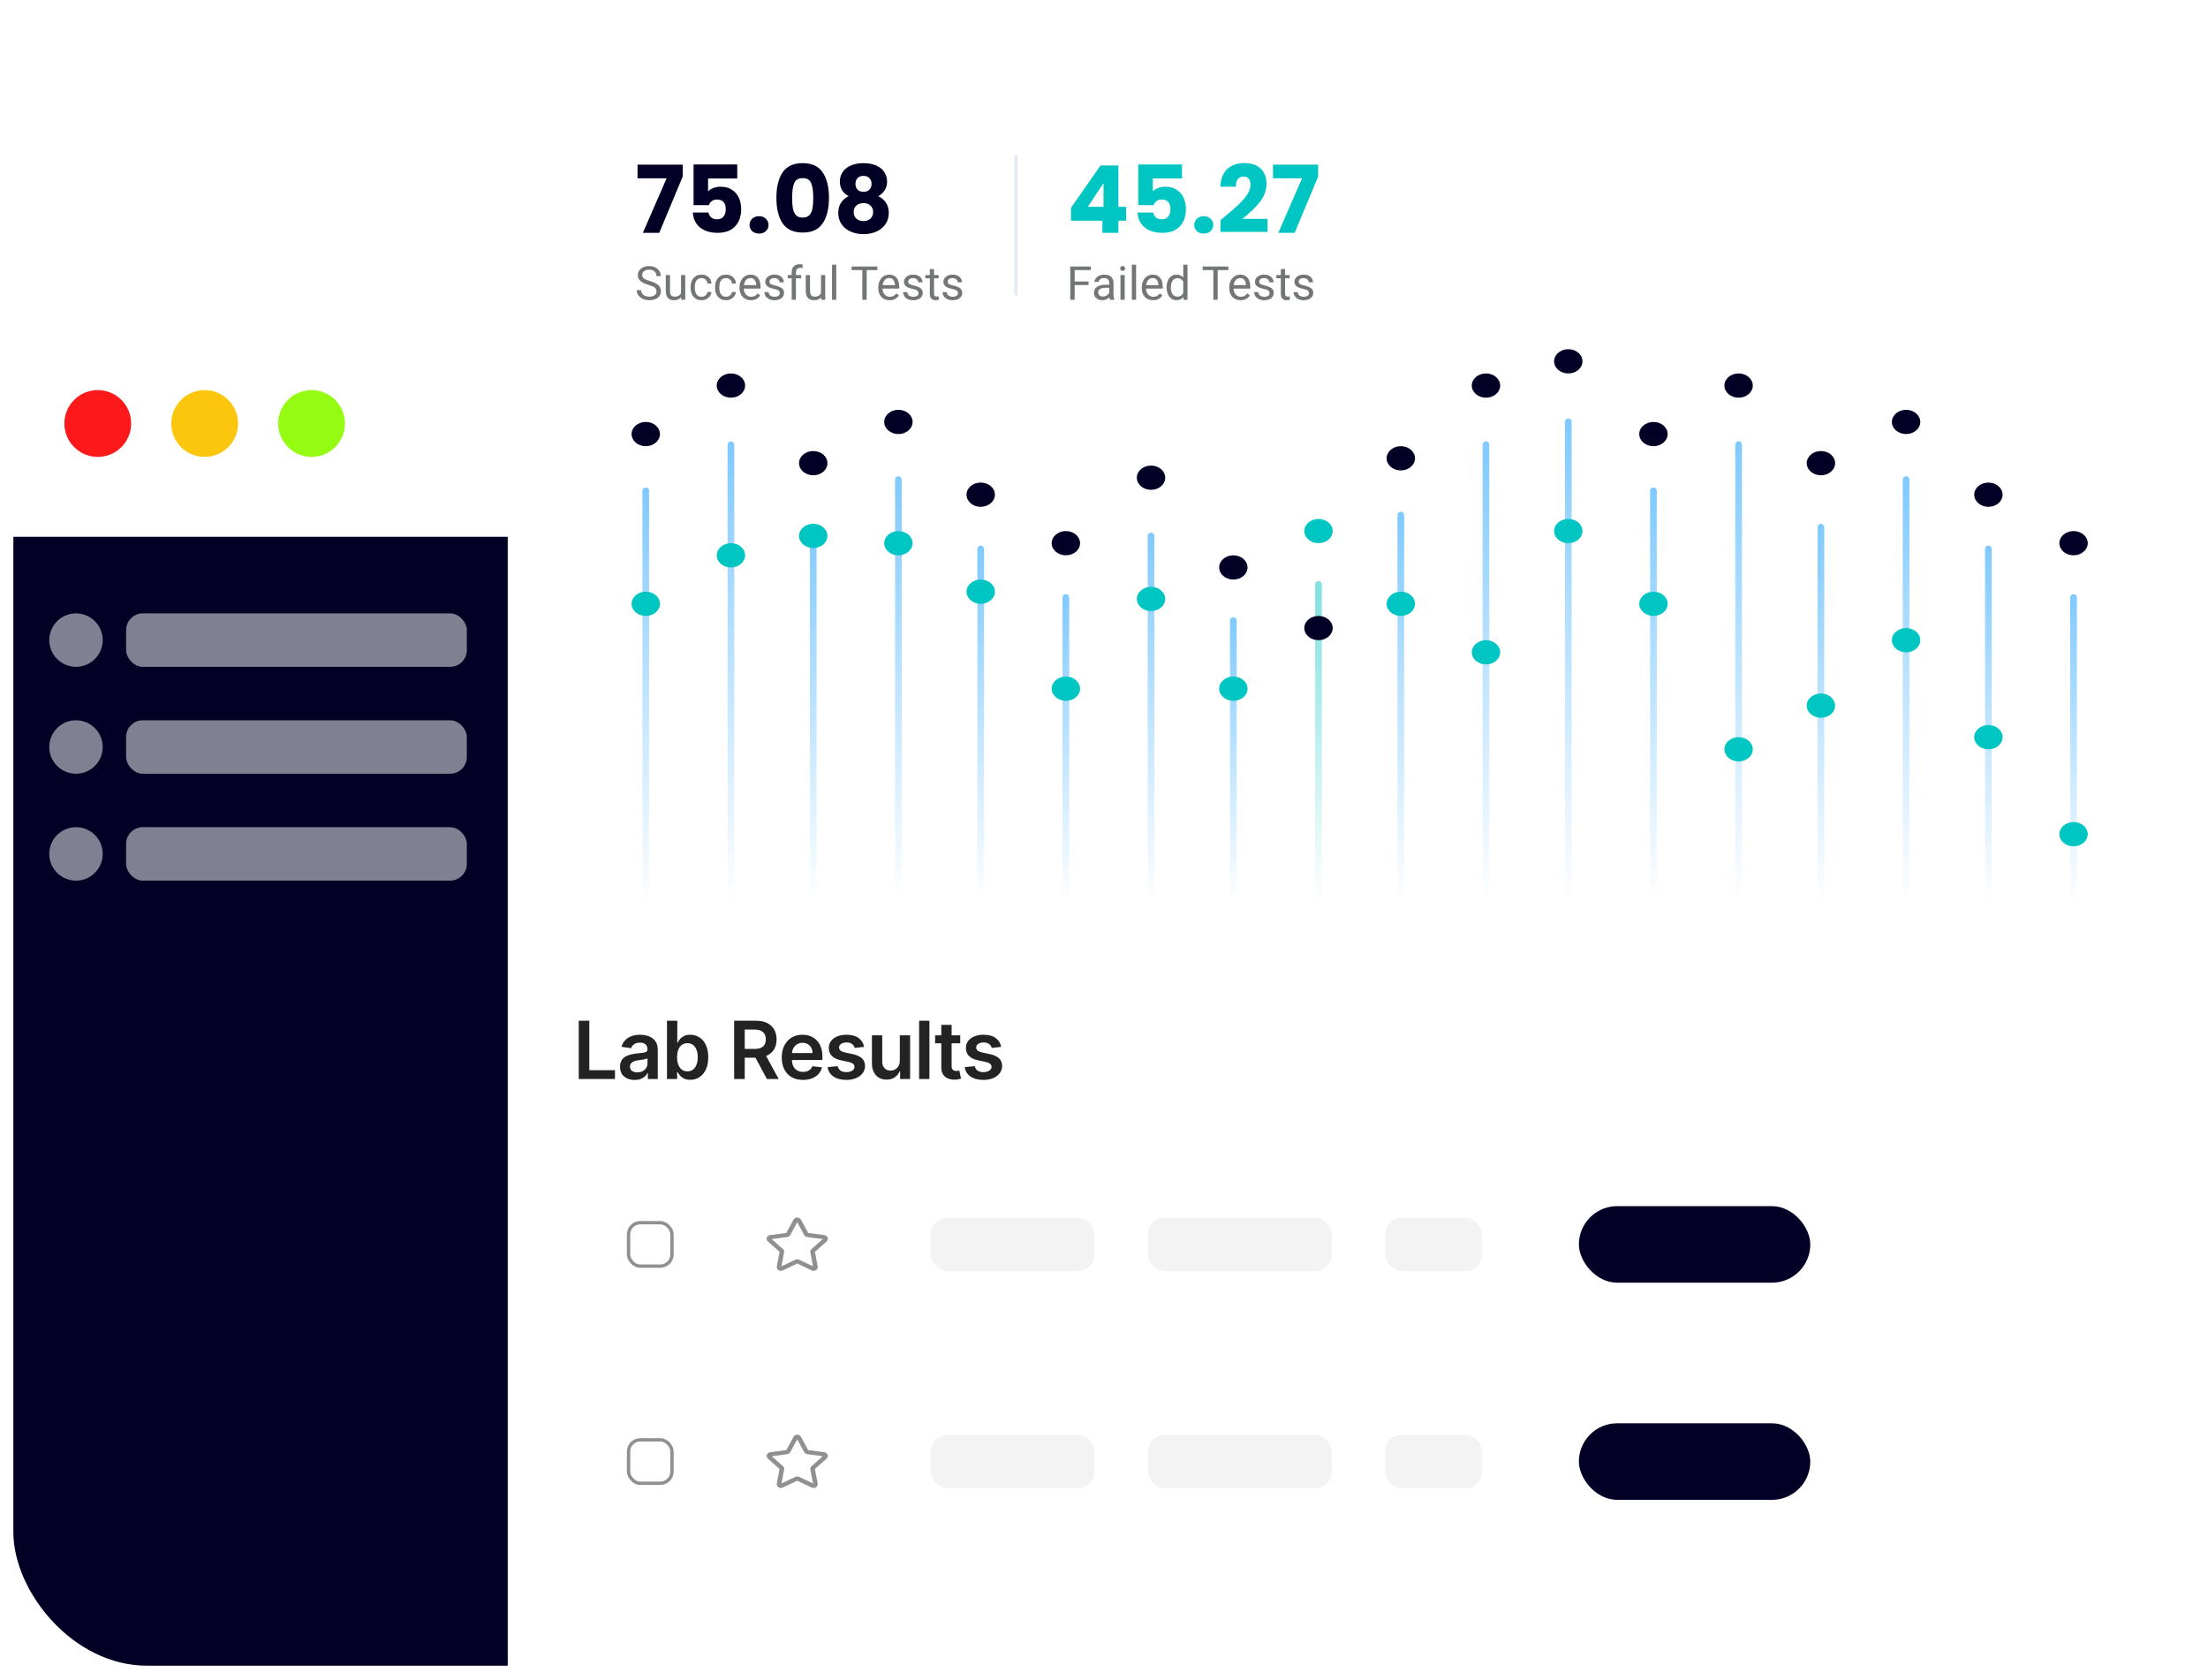 <svg width="661" height="503" viewBox="0 0 661 503" fill="none" xmlns="http://www.w3.org/2000/svg">
<g filter="url(#filter0_d_16_5570)">
<g clip-path="url(#clip0_16_5570)">
<rect x="4" y="78.607" width="572" height="416" rx="40" fill="white"/>
<circle cx="29.268" cy="122.768" r="10" fill="#FD1919"/>
<circle cx="61.268" cy="122.768" r="10" fill="#FBC60D"/>
<circle cx="93.268" cy="122.768" r="10" fill="#95FB13"/>
<rect x="2.5" y="156.689" width="149.5" height="337.918" fill="#020024"/>
<circle cx="22.75" cy="187.607" r="8" fill="white" fill-opacity="0.5"/>
<rect x="37.75" y="179.607" width="102" height="16" rx="5" fill="white" fill-opacity="0.5"/>
<circle cx="22.75" cy="219.607" r="8" fill="white" fill-opacity="0.5"/>
<rect x="37.75" y="211.607" width="102" height="16" rx="5" fill="white" fill-opacity="0.5"/>
<circle cx="22.75" cy="251.607" r="8" fill="white" fill-opacity="0.5"/>
<rect x="37.75" y="243.607" width="102" height="16" rx="5" fill="white" fill-opacity="0.5"/>
<path d="M173.257 319V301.545H176.419V316.349H184.106V319H173.257ZM190.001 319.264C189.172 319.264 188.424 319.116 187.76 318.821C187.101 318.52 186.578 318.077 186.192 317.491C185.811 316.906 185.62 316.185 185.62 315.327C185.62 314.588 185.757 313.977 186.03 313.494C186.302 313.011 186.674 312.625 187.146 312.335C187.618 312.045 188.149 311.827 188.74 311.679C189.336 311.526 189.953 311.415 190.589 311.347C191.356 311.267 191.978 311.196 192.456 311.134C192.933 311.065 193.28 310.963 193.495 310.827C193.717 310.685 193.828 310.466 193.828 310.17V310.119C193.828 309.477 193.638 308.98 193.257 308.628C192.876 308.276 192.328 308.099 191.612 308.099C190.856 308.099 190.257 308.264 189.814 308.594C189.376 308.923 189.081 309.312 188.927 309.761L186.047 309.352C186.274 308.557 186.649 307.892 187.172 307.358C187.694 306.818 188.334 306.415 189.089 306.148C189.845 305.875 190.68 305.739 191.595 305.739C192.226 305.739 192.853 305.812 193.478 305.96C194.103 306.108 194.674 306.352 195.192 306.693C195.709 307.028 196.123 307.486 196.436 308.065C196.754 308.645 196.913 309.369 196.913 310.239V319H193.947V317.202H193.845C193.657 317.565 193.393 317.906 193.052 318.224C192.717 318.537 192.294 318.79 191.782 318.983C191.277 319.17 190.683 319.264 190.001 319.264ZM190.802 316.997C191.422 316.997 191.959 316.875 192.413 316.631C192.868 316.381 193.217 316.051 193.461 315.642C193.711 315.233 193.836 314.787 193.836 314.304V312.761C193.74 312.841 193.575 312.915 193.342 312.983C193.115 313.051 192.859 313.111 192.575 313.162C192.291 313.213 192.01 313.259 191.731 313.298C191.453 313.338 191.211 313.372 191.007 313.401C190.547 313.463 190.135 313.565 189.771 313.707C189.407 313.849 189.12 314.048 188.91 314.304C188.7 314.554 188.595 314.878 188.595 315.276C188.595 315.844 188.802 316.273 189.217 316.562C189.632 316.852 190.16 316.997 190.802 316.997ZM199.672 319V301.545H202.757V308.074H202.885C203.044 307.756 203.268 307.418 203.558 307.06C203.848 306.696 204.24 306.386 204.734 306.131C205.229 305.869 205.859 305.739 206.626 305.739C207.638 305.739 208.55 305.997 209.362 306.514C210.18 307.026 210.828 307.784 211.305 308.79C211.788 309.79 212.03 311.017 212.03 312.472C212.03 313.909 211.794 315.131 211.322 316.136C210.851 317.142 210.209 317.909 209.396 318.438C208.584 318.966 207.663 319.23 206.635 319.23C205.885 319.23 205.263 319.105 204.768 318.855C204.274 318.605 203.876 318.304 203.575 317.952C203.28 317.594 203.05 317.256 202.885 316.938H202.706V319H199.672ZM202.697 312.455C202.697 313.301 202.817 314.043 203.055 314.679C203.3 315.315 203.649 315.812 204.104 316.17C204.564 316.523 205.121 316.699 205.774 316.699C206.456 316.699 207.027 316.517 207.487 316.153C207.947 315.784 208.294 315.281 208.527 314.645C208.765 314.003 208.885 313.273 208.885 312.455C208.885 311.642 208.768 310.92 208.535 310.29C208.302 309.659 207.956 309.165 207.496 308.807C207.035 308.449 206.462 308.27 205.774 308.27C205.115 308.27 204.555 308.443 204.095 308.79C203.635 309.136 203.285 309.622 203.047 310.247C202.814 310.872 202.697 311.608 202.697 312.455ZM219.782 319V301.545H226.328C227.668 301.545 228.793 301.778 229.703 302.244C230.617 302.71 231.308 303.364 231.774 304.205C232.245 305.04 232.481 306.014 232.481 307.128C232.481 308.247 232.242 309.219 231.765 310.043C231.293 310.861 230.597 311.494 229.677 311.943C228.756 312.386 227.626 312.608 226.285 312.608H221.623V309.983H225.859C226.643 309.983 227.285 309.875 227.785 309.659C228.285 309.437 228.654 309.116 228.893 308.696C229.137 308.27 229.259 307.747 229.259 307.128C229.259 306.509 229.137 305.98 228.893 305.543C228.649 305.099 228.276 304.764 227.776 304.537C227.276 304.304 226.631 304.188 225.842 304.188H222.944V319H219.782ZM228.799 311.091L233.12 319H229.592L225.347 311.091H228.799ZM240.383 319.256C239.071 319.256 237.937 318.983 236.982 318.438C236.034 317.886 235.303 317.108 234.792 316.102C234.281 315.091 234.025 313.901 234.025 312.531C234.025 311.185 234.281 310.003 234.792 308.986C235.309 307.963 236.031 307.168 236.957 306.599C237.883 306.026 238.971 305.739 240.221 305.739C241.028 305.739 241.789 305.869 242.505 306.131C243.227 306.386 243.863 306.784 244.414 307.324C244.971 307.864 245.409 308.551 245.727 309.386C246.045 310.216 246.204 311.205 246.204 312.352V313.298H235.474V311.219H243.247C243.241 310.628 243.113 310.102 242.863 309.642C242.613 309.176 242.264 308.81 241.815 308.543C241.372 308.276 240.855 308.142 240.264 308.142C239.633 308.142 239.079 308.295 238.602 308.602C238.125 308.903 237.752 309.301 237.485 309.795C237.224 310.284 237.09 310.821 237.085 311.406V313.222C237.085 313.983 237.224 314.636 237.502 315.182C237.781 315.722 238.17 316.136 238.67 316.426C239.17 316.71 239.755 316.852 240.426 316.852C240.875 316.852 241.281 316.79 241.644 316.665C242.008 316.534 242.323 316.344 242.59 316.094C242.857 315.844 243.059 315.534 243.196 315.165L246.076 315.489C245.894 316.25 245.548 316.915 245.036 317.483C244.531 318.045 243.883 318.483 243.093 318.795C242.303 319.102 241.4 319.256 240.383 319.256ZM258.681 309.369L255.868 309.676C255.789 309.392 255.649 309.125 255.451 308.875C255.257 308.625 254.996 308.423 254.667 308.27C254.337 308.116 253.934 308.04 253.456 308.04C252.814 308.04 252.274 308.179 251.837 308.457C251.405 308.736 251.192 309.097 251.198 309.54C251.192 309.92 251.331 310.23 251.615 310.469C251.905 310.707 252.382 310.903 253.047 311.057L255.28 311.534C256.519 311.801 257.439 312.224 258.042 312.804C258.649 313.384 258.956 314.142 258.962 315.08C258.956 315.903 258.715 316.631 258.238 317.261C257.766 317.886 257.11 318.375 256.269 318.727C255.428 319.08 254.462 319.256 253.371 319.256C251.769 319.256 250.479 318.92 249.502 318.25C248.524 317.574 247.942 316.634 247.755 315.429L250.763 315.139C250.899 315.73 251.189 316.176 251.632 316.477C252.076 316.778 252.652 316.929 253.363 316.929C254.095 316.929 254.684 316.778 255.127 316.477C255.576 316.176 255.8 315.804 255.8 315.361C255.8 314.986 255.655 314.676 255.365 314.432C255.081 314.187 254.638 314 254.036 313.869L251.803 313.401C250.547 313.139 249.618 312.699 249.016 312.08C248.414 311.455 248.115 310.665 248.121 309.71C248.115 308.903 248.334 308.205 248.777 307.614C249.226 307.017 249.848 306.557 250.644 306.233C251.445 305.903 252.368 305.739 253.414 305.739C254.948 305.739 256.155 306.065 257.036 306.719C257.922 307.372 258.471 308.256 258.681 309.369ZM269.37 313.494V305.909H272.455V319H269.464V316.673H269.327C269.032 317.406 268.546 318.006 267.87 318.472C267.199 318.937 266.373 319.17 265.39 319.17C264.532 319.17 263.773 318.98 263.114 318.599C262.461 318.213 261.949 317.653 261.58 316.92C261.211 316.182 261.026 315.29 261.026 314.244V305.909H264.111V313.767C264.111 314.597 264.339 315.256 264.793 315.744C265.248 316.233 265.844 316.477 266.583 316.477C267.037 316.477 267.478 316.366 267.904 316.145C268.33 315.923 268.679 315.594 268.952 315.156C269.231 314.713 269.37 314.159 269.37 313.494ZM278.233 301.545V319H275.148V301.545H278.233ZM287.462 305.909V308.295H279.937V305.909H287.462ZM281.795 302.773H284.88V315.062C284.88 315.477 284.942 315.795 285.067 316.017C285.198 316.233 285.369 316.381 285.579 316.46C285.789 316.54 286.022 316.58 286.278 316.58C286.471 316.58 286.647 316.565 286.806 316.537C286.971 316.509 287.096 316.483 287.181 316.46L287.701 318.872C287.536 318.929 287.3 318.991 286.994 319.06C286.692 319.128 286.323 319.168 285.886 319.179C285.113 319.202 284.417 319.085 283.798 318.83C283.178 318.568 282.687 318.165 282.323 317.619C281.965 317.074 281.789 316.392 281.795 315.574V302.773ZM299.722 309.369L296.909 309.676C296.83 309.392 296.69 309.125 296.492 308.875C296.298 308.625 296.037 308.423 295.707 308.27C295.378 308.116 294.975 308.04 294.497 308.04C293.855 308.04 293.315 308.179 292.878 308.457C292.446 308.736 292.233 309.097 292.239 309.54C292.233 309.92 292.372 310.23 292.656 310.469C292.946 310.707 293.423 310.903 294.088 311.057L296.321 311.534C297.56 311.801 298.48 312.224 299.082 312.804C299.69 313.384 299.997 314.142 300.003 315.08C299.997 315.903 299.756 316.631 299.278 317.261C298.807 317.886 298.151 318.375 297.31 318.727C296.469 319.08 295.503 319.256 294.412 319.256C292.81 319.256 291.52 318.92 290.543 318.25C289.565 317.574 288.983 316.634 288.796 315.429L291.804 315.139C291.94 315.73 292.23 316.176 292.673 316.477C293.117 316.778 293.693 316.929 294.403 316.929C295.136 316.929 295.724 316.778 296.168 316.477C296.617 316.176 296.841 315.804 296.841 315.361C296.841 314.986 296.696 314.676 296.406 314.432C296.122 314.187 295.679 314 295.077 313.869L292.844 313.401C291.588 313.139 290.659 312.699 290.057 312.08C289.455 311.455 289.156 310.665 289.162 309.71C289.156 308.903 289.375 308.205 289.818 307.614C290.267 307.017 290.889 306.557 291.685 306.233C292.486 305.903 293.409 305.739 294.455 305.739C295.989 305.739 297.196 306.065 298.077 306.719C298.963 307.372 299.511 308.256 299.722 309.369Z" fill="#232323"/>
<g filter="url(#filter1_ddddii_16_5570)">
<path d="M171.535 352C171.535 347.582 175.117 344 179.535 344H544C548.418 344 552 347.582 552 352V385C552 389.418 548.418 393 544 393H179.535C175.117 393 171.535 389.418 171.535 385V352Z" fill="white"/>
</g>
<rect x="188.168" y="362" width="13" height="13" rx="3.5" stroke="#909090"/>
<path d="M237.557 361.085C238.011 360.249 239.322 360.249 239.776 361.085L241.938 365.067L246.771 365.705C247.786 365.839 248.191 366.973 247.457 367.624L243.959 370.723L244.785 375.099C244.958 376.018 243.897 376.719 242.99 376.285L238.667 374.219L234.344 376.285C233.436 376.719 232.375 376.018 232.548 375.099L233.374 370.723L229.877 367.624C229.142 366.973 229.547 365.839 230.562 365.705L235.396 365.067L237.557 361.085ZM238.667 361.865L236.597 365.679C236.416 366.011 236.068 366.241 235.665 366.294L231.036 366.906L234.385 369.874C234.677 370.132 234.81 370.505 234.741 370.87L233.951 375.061L238.091 373.082C238.451 372.91 238.882 372.91 239.243 373.082L243.383 375.061L242.592 370.87C242.523 370.505 242.656 370.132 242.948 369.874L246.298 366.906L241.669 366.294C241.266 366.241 240.917 366.011 240.737 365.679L238.667 361.865Z" fill="#909090"/>
<rect x="278.668" y="360.5" width="49" height="16" rx="5" fill="#121212" fill-opacity="0.05"/>
<rect x="343.668" y="360.5" width="55" height="16" rx="5" fill="#121212" fill-opacity="0.05"/>
<rect x="414.668" y="360.5" width="29" height="16" rx="5" fill="#121212" fill-opacity="0.05"/>
<rect x="472.668" y="357.044" width="69.269" height="22.912" rx="11.456" fill="#020024"/>
<g filter="url(#filter2_ddddii_16_5570)">
<path d="M171.535 417C171.535 412.582 175.117 409 179.535 409H544C548.418 409 552 412.582 552 417V450C552 454.418 548.418 458 544 458H179.535C175.117 458 171.535 454.418 171.535 450V417Z" fill="white"/>
</g>
<rect x="188.168" y="427" width="13" height="13" rx="3.5" stroke="#909090"/>
<path d="M237.557 426.085C238.011 425.249 239.322 425.249 239.776 426.085L241.938 430.067L246.771 430.705C247.786 430.839 248.191 431.973 247.457 432.624L243.959 435.723L244.785 440.099C244.958 441.018 243.897 441.719 242.99 441.285L238.667 439.219L234.344 441.285C233.436 441.719 232.375 441.018 232.548 440.099L233.374 435.723L229.877 432.624C229.142 431.973 229.547 430.839 230.562 430.705L235.396 430.067L237.557 426.085ZM238.667 426.865L236.597 430.679C236.416 431.011 236.068 431.241 235.665 431.294L231.036 431.906L234.385 434.874C234.677 435.132 234.81 435.505 234.741 435.87L233.951 440.061L238.091 438.082C238.451 437.91 238.882 437.91 239.243 438.082L243.383 440.061L242.592 435.87C242.523 435.505 242.656 435.132 242.948 434.874L246.298 431.906L241.669 431.294C241.266 431.241 240.917 431.011 240.737 430.679L238.667 426.865Z" fill="#909090"/>
<rect x="278.668" y="425.5" width="49" height="16" rx="5" fill="#121212" fill-opacity="0.05"/>
<rect x="343.668" y="425.5" width="55" height="16" rx="5" fill="#121212" fill-opacity="0.05"/>
<rect x="414.668" y="425.5" width="29" height="16" rx="5" fill="#121212" fill-opacity="0.05"/>
<rect x="472.668" y="422.044" width="69.269" height="22.912" rx="11.456" fill="#020024"/>
</g>
<g filter="url(#filter3_d_16_5570)">
<g filter="url(#filter4_ddddii_16_5570)">
<rect x="171.535" y="18" width="471" height="258" rx="20" fill="white"/>
<path opacity="0.5" d="M193.319 138.902V262.302" stroke="url(#paint0_linear_16_5570)" stroke-width="2" stroke-linecap="round"/>
<path opacity="0.5" d="M243.456 149.791V261.577" stroke="url(#paint1_linear_16_5570)" stroke-width="2" stroke-linecap="round"/>
<path opacity="0.5" d="M218.813 125.11V261.576" stroke="url(#paint2_linear_16_5570)" stroke-width="2" stroke-linecap="round"/>
<path opacity="0.5" d="M268.949 135.558V261.163" stroke="url(#paint3_linear_16_5570)" stroke-width="2" stroke-linecap="round"/>
<path opacity="0.5" d="M293.592 156.323V261.576" stroke="url(#paint4_linear_16_5570)" stroke-width="2" stroke-linecap="round"/>
<path opacity="0.5" d="M319.085 170.841V261.576" stroke="url(#paint5_linear_16_5570)" stroke-width="2" stroke-linecap="round"/>
<path opacity="0.5" d="M344.577 152.448V261.576" stroke="url(#paint6_linear_16_5570)" stroke-width="2" stroke-linecap="round"/>
<path opacity="0.5" d="M369.221 177.772V261.576" stroke="url(#paint7_linear_16_5570)" stroke-width="2" stroke-linecap="round"/>
<path opacity="0.5" d="M394.714 166.937V261.576" stroke="url(#paint8_linear_16_5570)" stroke-width="2" stroke-linecap="round"/>
<path opacity="0.5" d="M419.357 146.161V261.576" stroke="url(#paint9_linear_16_5570)" stroke-width="2" stroke-linecap="round"/>
<path opacity="0.5" d="M444.849 125.11V261.576" stroke="url(#paint10_linear_16_5570)" stroke-width="2" stroke-linecap="round"/>
<path opacity="0.5" d="M469.493 118.284V261.576" stroke="url(#paint11_linear_16_5570)" stroke-width="2" stroke-linecap="round"/>
<path fill-rule="evenodd" clip-rule="evenodd" d="M218.812 111.043C221.159 111.043 223.061 109.418 223.061 107.414C223.061 105.409 221.159 103.784 218.812 103.784C216.465 103.784 214.563 105.409 214.563 107.414C214.563 109.418 216.465 111.043 218.812 111.043Z" fill="#020024"/>
<path fill-rule="evenodd" clip-rule="evenodd" d="M193.32 125.561C195.666 125.561 197.568 123.936 197.568 121.931C197.568 119.927 195.666 118.302 193.32 118.302C190.973 118.302 189.071 119.927 189.071 121.931C189.071 123.936 190.973 125.561 193.32 125.561Z" fill="#020024"/>
<path fill-rule="evenodd" clip-rule="evenodd" d="M243.456 134.272C245.802 134.272 247.705 132.647 247.705 130.642C247.705 128.638 245.802 127.013 243.456 127.013C241.109 127.013 239.207 128.638 239.207 130.642C239.207 132.647 241.109 134.272 243.456 134.272Z" fill="#020024"/>
<path fill-rule="evenodd" clip-rule="evenodd" d="M268.949 121.932C271.295 121.932 273.198 120.307 273.198 118.302C273.198 116.298 271.295 114.673 268.949 114.673C266.602 114.673 264.7 116.298 264.7 118.302C264.7 120.307 266.602 121.932 268.949 121.932Z" fill="#020024"/>
<path fill-rule="evenodd" clip-rule="evenodd" d="M293.592 143.708C295.938 143.708 297.84 142.083 297.84 140.079C297.84 138.074 295.938 136.449 293.592 136.449C291.245 136.449 289.343 138.074 289.343 140.079C289.343 142.083 291.245 143.708 293.592 143.708Z" fill="#020024"/>
<path fill-rule="evenodd" clip-rule="evenodd" d="M319.085 158.226C321.431 158.226 323.333 156.601 323.333 154.596C323.333 152.592 321.431 150.967 319.085 150.967C316.738 150.967 314.836 152.592 314.836 154.596C314.836 156.601 316.738 158.226 319.085 158.226Z" fill="#020024"/>
<path fill-rule="evenodd" clip-rule="evenodd" d="M344.578 138.626C346.924 138.626 348.826 137.001 348.826 134.997C348.826 132.992 346.924 131.367 344.578 131.367C342.231 131.367 340.329 132.992 340.329 134.997C340.329 137.001 342.231 138.626 344.578 138.626Z" fill="#020024"/>
<path fill-rule="evenodd" clip-rule="evenodd" d="M394.713 183.631C397.06 183.631 398.962 182.006 398.962 180.001C398.962 177.997 397.06 176.372 394.713 176.372C392.367 176.372 390.465 177.997 390.465 180.001C390.465 182.006 392.367 183.631 394.713 183.631Z" fill="#020024"/>
<path fill-rule="evenodd" clip-rule="evenodd" d="M369.22 165.484C371.567 165.484 373.469 163.859 373.469 161.855C373.469 159.851 371.567 158.226 369.22 158.226C366.874 158.226 364.972 159.851 364.972 161.855C364.972 163.859 366.874 165.484 369.22 165.484Z" fill="#020024"/>
<path fill-rule="evenodd" clip-rule="evenodd" d="M419.357 132.819C421.703 132.819 423.606 131.194 423.606 129.19C423.606 127.185 421.703 125.561 419.357 125.561C417.01 125.561 415.108 127.185 415.108 129.19C415.108 131.194 417.01 132.819 419.357 132.819Z" fill="#020024"/>
<path fill-rule="evenodd" clip-rule="evenodd" d="M444.85 111.043C447.197 111.043 449.099 109.418 449.099 107.414C449.099 105.409 447.197 103.784 444.85 103.784C442.504 103.784 440.601 105.409 440.601 107.414C440.601 109.418 442.504 111.043 444.85 111.043Z" fill="#020024"/>
<path fill-rule="evenodd" clip-rule="evenodd" d="M469.492 103.784C471.839 103.784 473.741 102.159 473.741 100.155C473.741 98.15 471.839 96.525 469.492 96.525C467.146 96.525 465.244 98.15 465.244 100.155C465.244 102.159 467.146 103.784 469.492 103.784Z" fill="#020024"/>
<path opacity="0.5" d="M494.986 138.902V261.576" stroke="url(#paint12_linear_16_5570)" stroke-width="2" stroke-linecap="round"/>
<path opacity="0.5" d="M545.122 149.791V261.577" stroke="url(#paint13_linear_16_5570)" stroke-width="2" stroke-linecap="round"/>
<path opacity="0.5" d="M520.479 125.11V261.576" stroke="url(#paint14_linear_16_5570)" stroke-width="2" stroke-linecap="round"/>
<path opacity="0.5" d="M570.615 135.558V261.576" stroke="url(#paint15_linear_16_5570)" stroke-width="2" stroke-linecap="round"/>
<path opacity="0.5" d="M595.258 156.323V261.576" stroke="url(#paint16_linear_16_5570)" stroke-width="2" stroke-linecap="round"/>
<path opacity="0.5" d="M620.751 170.841V261.576" stroke="url(#paint17_linear_16_5570)" stroke-width="2" stroke-linecap="round"/>
<path fill-rule="evenodd" clip-rule="evenodd" d="M520.479 111.043C522.825 111.043 524.728 109.418 524.728 107.414C524.728 105.409 522.825 103.784 520.479 103.784C518.132 103.784 516.23 105.409 516.23 107.414C516.23 109.418 518.132 111.043 520.479 111.043Z" fill="#020024"/>
<path fill-rule="evenodd" clip-rule="evenodd" d="M494.986 125.561C497.332 125.561 499.235 123.936 499.235 121.931C499.235 119.927 497.332 118.302 494.986 118.302C492.639 118.302 490.737 119.927 490.737 121.931C490.737 123.936 492.639 125.561 494.986 125.561Z" fill="#020024"/>
<path fill-rule="evenodd" clip-rule="evenodd" d="M545.122 134.272C547.469 134.272 549.371 132.647 549.371 130.642C549.371 128.638 547.469 127.013 545.122 127.013C542.776 127.013 540.873 128.638 540.873 130.642C540.873 132.647 542.776 134.272 545.122 134.272Z" fill="#020024"/>
<path fill-rule="evenodd" clip-rule="evenodd" d="M570.615 121.932C572.961 121.932 574.863 120.307 574.863 118.302C574.863 116.298 572.961 114.673 570.615 114.673C568.268 114.673 566.366 116.298 566.366 118.302C566.366 120.307 568.268 121.932 570.615 121.932Z" fill="#020024"/>
<path fill-rule="evenodd" clip-rule="evenodd" d="M595.258 143.708C597.604 143.708 599.507 142.083 599.507 140.079C599.507 138.074 597.604 136.449 595.258 136.449C592.911 136.449 591.009 138.074 591.009 140.079C591.009 142.083 592.911 143.708 595.258 143.708Z" fill="#020024"/>
<path fill-rule="evenodd" clip-rule="evenodd" d="M620.751 158.226C623.097 158.226 625 156.601 625 154.596C625 152.592 623.097 150.967 620.751 150.967C618.404 150.967 616.502 152.592 616.502 154.596C616.502 156.601 618.404 158.226 620.751 158.226Z" fill="#020024"/>
<path fill-rule="evenodd" clip-rule="evenodd" d="M218.812 161.855C221.159 161.855 223.061 160.23 223.061 158.225C223.061 156.221 221.159 154.596 218.812 154.596C216.465 154.596 214.563 156.221 214.563 158.225C214.563 160.23 216.465 161.855 218.812 161.855Z" fill="#00C6C3"/>
<path fill-rule="evenodd" clip-rule="evenodd" d="M193.32 176.372C195.666 176.372 197.568 174.747 197.568 172.743C197.568 170.738 195.666 169.113 193.32 169.113C190.973 169.113 189.071 170.738 189.071 172.743C189.071 174.747 190.973 176.372 193.32 176.372Z" fill="#00C6C3"/>
<path fill-rule="evenodd" clip-rule="evenodd" d="M243.456 156.048C245.802 156.048 247.705 154.423 247.705 152.418C247.705 150.414 245.802 148.789 243.456 148.789C241.109 148.789 239.207 150.414 239.207 152.418C239.207 154.423 241.109 156.048 243.456 156.048Z" fill="#00C6C3"/>
<path fill-rule="evenodd" clip-rule="evenodd" d="M268.949 158.226C271.295 158.226 273.198 156.601 273.198 154.596C273.198 152.592 271.295 150.967 268.949 150.967C266.602 150.967 264.7 152.592 264.7 154.596C264.7 156.601 266.602 158.226 268.949 158.226Z" fill="#00C6C3"/>
<path fill-rule="evenodd" clip-rule="evenodd" d="M293.592 172.743C295.938 172.743 297.84 171.118 297.84 169.114C297.84 167.109 295.938 165.484 293.592 165.484C291.245 165.484 289.343 167.109 289.343 169.114C289.343 171.118 291.245 172.743 293.592 172.743Z" fill="#00C6C3"/>
<path fill-rule="evenodd" clip-rule="evenodd" d="M319.085 201.778C321.431 201.778 323.333 200.153 323.333 198.149C323.333 196.144 321.431 194.52 319.085 194.52C316.738 194.52 314.836 196.144 314.836 198.149C314.836 200.153 316.738 201.778 319.085 201.778Z" fill="#00C6C3"/>
<path fill-rule="evenodd" clip-rule="evenodd" d="M344.578 174.921C346.924 174.921 348.826 173.296 348.826 171.292C348.826 169.287 346.924 167.662 344.578 167.662C342.231 167.662 340.329 169.287 340.329 171.292C340.329 173.296 342.231 174.921 344.578 174.921Z" fill="#00C6C3"/>
<path fill-rule="evenodd" clip-rule="evenodd" d="M394.713 154.596C397.06 154.596 398.962 152.971 398.962 150.966C398.962 148.962 397.06 147.337 394.713 147.337C392.367 147.337 390.465 148.962 390.465 150.966C390.465 152.971 392.367 154.596 394.713 154.596Z" fill="#00C6C3"/>
<path fill-rule="evenodd" clip-rule="evenodd" d="M369.22 201.778C371.567 201.778 373.469 200.153 373.469 198.149C373.469 196.144 371.567 194.52 369.22 194.52C366.874 194.52 364.972 196.144 364.972 198.149C364.972 200.153 366.874 201.778 369.22 201.778Z" fill="#00C6C3"/>
<path fill-rule="evenodd" clip-rule="evenodd" d="M419.357 176.372C421.703 176.372 423.606 174.747 423.606 172.743C423.606 170.738 421.703 169.113 419.357 169.113C417.01 169.113 415.108 170.738 415.108 172.743C415.108 174.747 417.01 176.372 419.357 176.372Z" fill="#00C6C3"/>
<path fill-rule="evenodd" clip-rule="evenodd" d="M444.85 190.89C447.197 190.89 449.099 189.265 449.099 187.26C449.099 185.256 447.197 183.631 444.85 183.631C442.504 183.631 440.601 185.256 440.601 187.26C440.601 189.265 442.504 190.89 444.85 190.89Z" fill="#00C6C3"/>
<path fill-rule="evenodd" clip-rule="evenodd" d="M469.492 154.596C471.839 154.596 473.741 152.971 473.741 150.966C473.741 148.962 471.839 147.337 469.492 147.337C467.146 147.337 465.244 148.962 465.244 150.966C465.244 152.971 467.146 154.596 469.492 154.596Z" fill="#00C6C3"/>
<path fill-rule="evenodd" clip-rule="evenodd" d="M520.479 219.925C522.825 219.925 524.728 218.3 524.728 216.295C524.728 214.291 522.825 212.666 520.479 212.666C518.132 212.666 516.23 214.291 516.23 216.295C516.23 218.3 518.132 219.925 520.479 219.925Z" fill="#00C6C3"/>
<path fill-rule="evenodd" clip-rule="evenodd" d="M494.986 176.372C497.332 176.372 499.235 174.747 499.235 172.743C499.235 170.738 497.332 169.113 494.986 169.113C492.639 169.113 490.737 170.738 490.737 172.743C490.737 174.747 492.639 176.372 494.986 176.372Z" fill="#00C6C3"/>
<path fill-rule="evenodd" clip-rule="evenodd" d="M545.122 206.859C547.469 206.859 549.371 205.234 549.371 203.23C549.371 201.226 547.469 199.601 545.122 199.601C542.776 199.601 540.873 201.226 540.873 203.23C540.873 205.234 542.776 206.859 545.122 206.859Z" fill="#00C6C3"/>
<path fill-rule="evenodd" clip-rule="evenodd" d="M570.615 187.261C572.961 187.261 574.863 185.636 574.863 183.631C574.863 181.627 572.961 180.002 570.615 180.002C568.268 180.002 566.366 181.627 566.366 183.631C566.366 185.636 568.268 187.261 570.615 187.261Z" fill="#00C6C3"/>
<path fill-rule="evenodd" clip-rule="evenodd" d="M595.258 216.296C597.604 216.296 599.507 214.671 599.507 212.667C599.507 210.662 597.604 209.037 595.258 209.037C592.911 209.037 591.009 210.662 591.009 212.667C591.009 214.671 592.911 216.296 595.258 216.296Z" fill="#00C6C3"/>
<path fill-rule="evenodd" clip-rule="evenodd" d="M620.751 245.331C623.097 245.331 625 243.706 625 241.702C625 239.697 623.097 238.072 620.751 238.072C618.404 238.072 616.502 239.697 616.502 241.702C616.502 243.706 618.404 245.331 620.751 245.331Z" fill="#00C6C3"/>
<path d="M204.379 44.841L197.351 61.697H192.451L199.563 45.373H190.855V41.285H204.379V44.841ZM220.707 45.429H211.971V49.293C212.345 48.883 212.867 48.547 213.539 48.285C214.211 48.024 214.939 47.893 215.723 47.893C217.123 47.893 218.281 48.211 219.195 48.845C220.129 49.48 220.81 50.301 221.239 51.309C221.669 52.317 221.883 53.409 221.883 54.585C221.883 56.769 221.267 58.505 220.035 59.793C218.803 61.063 217.067 61.697 214.827 61.697C213.334 61.697 212.037 61.445 210.935 60.941C209.834 60.419 208.985 59.7 208.387 58.785C207.79 57.871 207.463 56.816 207.407 55.621H212.083C212.195 56.2 212.466 56.685 212.895 57.077C213.325 57.451 213.913 57.637 214.659 57.637C215.537 57.637 216.19 57.357 216.619 56.797C217.049 56.237 217.263 55.491 217.263 54.557C217.263 53.643 217.039 52.943 216.591 52.457C216.143 51.972 215.49 51.729 214.631 51.729C213.997 51.729 213.474 51.888 213.063 52.205C212.653 52.504 212.382 52.905 212.251 53.409H207.631V41.229H220.707V45.429ZM227.242 61.921C226.402 61.921 225.711 61.679 225.17 61.193C224.647 60.689 224.386 60.073 224.386 59.345C224.386 58.599 224.647 57.973 225.17 57.469C225.711 56.965 226.402 56.713 227.242 56.713C228.063 56.713 228.735 56.965 229.258 57.469C229.799 57.973 230.07 58.599 230.07 59.345C230.07 60.073 229.799 60.689 229.258 61.193C228.735 61.679 228.063 61.921 227.242 61.921ZM232.428 51.197C232.428 47.987 233.044 45.457 234.276 43.609C235.527 41.761 237.534 40.837 240.296 40.837C243.059 40.837 245.056 41.761 246.288 43.609C247.539 45.457 248.164 47.987 248.164 51.197C248.164 54.445 247.539 56.993 246.288 58.841C245.056 60.689 243.059 61.613 240.296 61.613C237.534 61.613 235.527 60.689 234.276 58.841C233.044 56.993 232.428 54.445 232.428 51.197ZM243.46 51.197C243.46 49.312 243.255 47.865 242.844 46.857C242.434 45.831 241.584 45.317 240.296 45.317C239.008 45.317 238.159 45.831 237.748 46.857C237.338 47.865 237.132 49.312 237.132 51.197C237.132 52.467 237.207 53.521 237.356 54.361C237.506 55.183 237.804 55.855 238.252 56.377C238.719 56.881 239.4 57.133 240.296 57.133C241.192 57.133 241.864 56.881 242.312 56.377C242.779 55.855 243.087 55.183 243.236 54.361C243.386 53.521 243.46 52.467 243.46 51.197ZM254.054 50.721C252.299 49.788 251.422 48.323 251.422 46.325C251.422 45.317 251.683 44.403 252.206 43.581C252.729 42.741 253.522 42.079 254.586 41.593C255.65 41.089 256.957 40.837 258.506 40.837C260.055 40.837 261.353 41.089 262.398 41.593C263.462 42.079 264.255 42.741 264.778 43.581C265.301 44.403 265.562 45.317 265.562 46.325C265.562 47.333 265.319 48.211 264.834 48.957C264.367 49.704 263.733 50.292 262.93 50.721C263.938 51.207 264.713 51.879 265.254 52.737C265.795 53.577 266.066 54.567 266.066 55.705C266.066 57.031 265.73 58.179 265.058 59.149C264.386 60.101 263.471 60.829 262.314 61.333C261.175 61.837 259.906 62.089 258.506 62.089C257.106 62.089 255.827 61.837 254.67 61.333C253.531 60.829 252.626 60.101 251.954 59.149C251.282 58.179 250.946 57.031 250.946 55.705C250.946 54.548 251.217 53.549 251.758 52.709C252.299 51.851 253.065 51.188 254.054 50.721ZM260.914 47.053C260.914 46.288 260.69 45.7 260.242 45.289C259.813 44.86 259.234 44.645 258.506 44.645C257.778 44.645 257.19 44.86 256.742 45.289C256.313 45.719 256.098 46.316 256.098 47.081C256.098 47.809 256.322 48.388 256.77 48.817C257.218 49.228 257.797 49.433 258.506 49.433C259.215 49.433 259.794 49.219 260.242 48.789C260.69 48.36 260.914 47.781 260.914 47.053ZM258.506 52.793C257.629 52.793 256.919 53.036 256.378 53.521C255.837 53.988 255.566 54.641 255.566 55.481C255.566 56.265 255.827 56.909 256.35 57.413C256.891 57.917 257.61 58.169 258.506 58.169C259.402 58.169 260.102 57.917 260.606 57.413C261.129 56.909 261.39 56.265 261.39 55.481C261.39 54.66 261.119 54.007 260.578 53.521C260.055 53.036 259.365 52.793 258.506 52.793Z" fill="#020024"/>
<path d="M196.531 79.217C196.531 78.984 196.494 78.779 196.421 78.602C196.353 78.419 196.23 78.255 196.052 78.109C195.879 77.963 195.638 77.825 195.328 77.692C195.022 77.56 194.635 77.426 194.166 77.289C193.673 77.143 193.229 76.981 192.833 76.804C192.436 76.621 192.097 76.414 191.814 76.182C191.531 75.949 191.315 75.683 191.165 75.382C191.014 75.081 190.939 74.737 190.939 74.35C190.939 73.962 191.019 73.605 191.178 73.276C191.338 72.948 191.566 72.663 191.862 72.422C192.163 72.176 192.52 71.984 192.935 71.848C193.35 71.711 193.812 71.643 194.323 71.643C195.07 71.643 195.704 71.786 196.223 72.073C196.747 72.356 197.146 72.727 197.419 73.188C197.693 73.643 197.83 74.131 197.83 74.65H196.517C196.517 74.277 196.437 73.946 196.278 73.659C196.118 73.368 195.877 73.14 195.553 72.976C195.23 72.807 194.819 72.723 194.323 72.723C193.853 72.723 193.466 72.793 193.161 72.935C192.855 73.076 192.627 73.267 192.477 73.509C192.331 73.75 192.258 74.026 192.258 74.336C192.258 74.546 192.302 74.737 192.388 74.91C192.479 75.079 192.618 75.236 192.805 75.382C192.997 75.528 193.238 75.662 193.53 75.785C193.826 75.908 194.179 76.027 194.589 76.141C195.154 76.3 195.642 76.478 196.052 76.674C196.462 76.87 196.8 77.091 197.064 77.337C197.333 77.579 197.531 77.854 197.659 78.164C197.791 78.469 197.857 78.816 197.857 79.203C197.857 79.609 197.775 79.976 197.611 80.304C197.447 80.632 197.212 80.912 196.907 81.144C196.601 81.377 196.235 81.557 195.806 81.685C195.382 81.808 194.908 81.869 194.384 81.869C193.924 81.869 193.471 81.805 193.024 81.678C192.582 81.55 192.179 81.359 191.814 81.103C191.454 80.848 191.165 80.534 190.946 80.16C190.732 79.782 190.625 79.344 190.625 78.848H191.937C191.937 79.189 192.003 79.483 192.135 79.73C192.267 79.971 192.447 80.171 192.675 80.331C192.908 80.491 193.17 80.609 193.461 80.686C193.758 80.759 194.065 80.796 194.384 80.796C194.845 80.796 195.234 80.732 195.553 80.605C195.872 80.477 196.114 80.295 196.278 80.058C196.446 79.821 196.531 79.54 196.531 79.217ZM203.873 80.023V74.336H205.144V81.732H203.934L203.873 80.023ZM204.112 78.465L204.638 78.451C204.638 78.943 204.586 79.399 204.481 79.818C204.381 80.233 204.217 80.593 203.989 80.898C203.761 81.204 203.462 81.443 203.093 81.616C202.724 81.785 202.275 81.869 201.747 81.869C201.387 81.869 201.056 81.817 200.755 81.712C200.459 81.607 200.204 81.445 199.99 81.227C199.776 81.008 199.609 80.723 199.491 80.372C199.377 80.021 199.32 79.6 199.32 79.107V74.336H200.584V79.121C200.584 79.454 200.621 79.73 200.694 79.948C200.771 80.162 200.874 80.333 201.001 80.461C201.134 80.584 201.279 80.671 201.439 80.721C201.603 80.771 201.772 80.796 201.945 80.796C202.483 80.796 202.909 80.693 203.223 80.488C203.538 80.279 203.763 79.998 203.9 79.647C204.041 79.292 204.112 78.898 204.112 78.465ZM210.032 80.83C210.333 80.83 210.611 80.769 210.866 80.645C211.121 80.522 211.331 80.354 211.495 80.14C211.659 79.921 211.752 79.672 211.775 79.394H212.978C212.955 79.832 212.807 80.24 212.534 80.618C212.265 80.992 211.912 81.295 211.474 81.527C211.037 81.755 210.556 81.869 210.032 81.869C209.476 81.869 208.99 81.771 208.576 81.575C208.166 81.379 207.824 81.11 207.55 80.769C207.281 80.427 207.079 80.035 206.942 79.593C206.81 79.146 206.744 78.674 206.744 78.178V77.891C206.744 77.394 206.81 76.924 206.942 76.482C207.079 76.036 207.281 75.642 207.55 75.3C207.824 74.958 208.166 74.689 208.576 74.493C208.99 74.297 209.476 74.199 210.032 74.199C210.611 74.199 211.116 74.318 211.549 74.555C211.982 74.787 212.322 75.106 212.568 75.512C212.819 75.913 212.955 76.368 212.978 76.879H211.775C211.752 76.574 211.666 76.298 211.515 76.052C211.369 75.806 211.169 75.61 210.914 75.464C210.663 75.314 210.369 75.238 210.032 75.238C209.644 75.238 209.319 75.316 209.054 75.471C208.794 75.621 208.587 75.826 208.432 76.086C208.282 76.341 208.172 76.626 208.104 76.94C208.04 77.25 208.008 77.567 208.008 77.891V78.178C208.008 78.501 208.04 78.82 208.104 79.135C208.168 79.449 208.275 79.734 208.425 79.989C208.58 80.245 208.788 80.45 209.047 80.605C209.312 80.755 209.64 80.83 210.032 80.83ZM217.36 80.83C217.661 80.83 217.939 80.769 218.194 80.645C218.449 80.522 218.659 80.354 218.823 80.14C218.987 79.921 219.08 79.672 219.103 79.394H220.306C220.283 79.832 220.135 80.24 219.862 80.618C219.593 80.992 219.24 81.295 218.802 81.527C218.365 81.755 217.884 81.869 217.36 81.869C216.804 81.869 216.319 81.771 215.904 81.575C215.494 81.379 215.152 81.11 214.878 80.769C214.61 80.427 214.407 80.035 214.27 79.593C214.138 79.146 214.072 78.674 214.072 78.178V77.891C214.072 77.394 214.138 76.924 214.27 76.482C214.407 76.036 214.61 75.642 214.878 75.3C215.152 74.958 215.494 74.689 215.904 74.493C216.319 74.297 216.804 74.199 217.36 74.199C217.939 74.199 218.444 74.318 218.877 74.555C219.31 74.787 219.65 75.106 219.896 75.512C220.147 75.913 220.283 76.368 220.306 76.879H219.103C219.08 76.574 218.994 76.298 218.843 76.052C218.697 75.806 218.497 75.61 218.242 75.464C217.991 75.314 217.697 75.238 217.36 75.238C216.972 75.238 216.647 75.316 216.382 75.471C216.123 75.621 215.915 75.826 215.76 76.086C215.61 76.341 215.5 76.626 215.432 76.94C215.368 77.25 215.336 77.567 215.336 77.891V78.178C215.336 78.501 215.368 78.82 215.432 79.135C215.496 79.449 215.603 79.734 215.753 79.989C215.908 80.245 216.116 80.45 216.375 80.605C216.64 80.755 216.968 80.83 217.36 80.83ZM224.797 81.869C224.282 81.869 223.815 81.783 223.396 81.609C222.981 81.432 222.624 81.183 222.323 80.864C222.027 80.545 221.799 80.167 221.639 79.73C221.48 79.292 221.4 78.814 221.4 78.294V78.007C221.4 77.405 221.489 76.87 221.667 76.4C221.844 75.926 222.086 75.525 222.391 75.197C222.696 74.869 223.043 74.621 223.43 74.452C223.818 74.284 224.219 74.199 224.633 74.199C225.162 74.199 225.618 74.29 226 74.473C226.388 74.655 226.705 74.91 226.951 75.238C227.197 75.562 227.379 75.945 227.498 76.387C227.616 76.824 227.675 77.303 227.675 77.822V78.39H222.152V77.357H226.411V77.262C226.392 76.934 226.324 76.615 226.206 76.305C226.092 75.995 225.909 75.74 225.659 75.539C225.408 75.338 225.066 75.238 224.633 75.238C224.346 75.238 224.082 75.3 223.84 75.423C223.599 75.541 223.391 75.719 223.218 75.956C223.045 76.193 222.911 76.482 222.815 76.824C222.719 77.166 222.671 77.56 222.671 78.007V78.294C222.671 78.645 222.719 78.975 222.815 79.285C222.915 79.591 223.059 79.859 223.246 80.092C223.437 80.324 223.667 80.507 223.936 80.639C224.209 80.771 224.519 80.837 224.866 80.837C225.312 80.837 225.691 80.746 226 80.564C226.31 80.381 226.582 80.137 226.814 79.832L227.58 80.44C227.42 80.682 227.217 80.912 226.971 81.131C226.725 81.35 226.422 81.527 226.062 81.664C225.707 81.801 225.285 81.869 224.797 81.869ZM233.458 79.77C233.458 79.588 233.417 79.42 233.335 79.265C233.258 79.105 233.096 78.962 232.85 78.834C232.609 78.702 232.244 78.588 231.756 78.492C231.346 78.406 230.975 78.303 230.642 78.185C230.314 78.066 230.034 77.922 229.801 77.754C229.573 77.585 229.398 77.387 229.275 77.159C229.152 76.931 229.09 76.665 229.09 76.359C229.09 76.068 229.154 75.792 229.282 75.532C229.414 75.272 229.598 75.042 229.835 74.842C230.077 74.641 230.366 74.484 230.704 74.37C231.041 74.256 231.417 74.199 231.832 74.199C232.424 74.199 232.93 74.304 233.349 74.514C233.768 74.723 234.09 75.004 234.313 75.355C234.536 75.701 234.648 76.086 234.648 76.51H233.383C233.383 76.305 233.322 76.106 233.199 75.915C233.08 75.719 232.905 75.557 232.672 75.43C232.444 75.302 232.164 75.238 231.832 75.238C231.481 75.238 231.196 75.293 230.977 75.402C230.763 75.507 230.606 75.642 230.505 75.806C230.41 75.97 230.362 76.143 230.362 76.325C230.362 76.462 230.385 76.585 230.43 76.694C230.48 76.799 230.567 76.897 230.69 76.988C230.813 77.075 230.986 77.157 231.209 77.234C231.433 77.312 231.718 77.389 232.064 77.467C232.67 77.603 233.169 77.768 233.561 77.959C233.953 78.15 234.245 78.385 234.436 78.663C234.627 78.941 234.723 79.278 234.723 79.675C234.723 79.998 234.655 80.295 234.518 80.564C234.386 80.832 234.192 81.065 233.937 81.261C233.686 81.452 233.386 81.603 233.035 81.712C232.688 81.817 232.299 81.869 231.866 81.869C231.214 81.869 230.663 81.753 230.211 81.52C229.76 81.288 229.418 80.987 229.186 80.618C228.954 80.249 228.837 79.859 228.837 79.449H230.109C230.127 79.796 230.227 80.071 230.41 80.276C230.592 80.477 230.815 80.62 231.08 80.707C231.344 80.789 231.606 80.83 231.866 80.83C232.212 80.83 232.501 80.784 232.734 80.693C232.971 80.602 233.151 80.477 233.274 80.317C233.397 80.158 233.458 79.976 233.458 79.77ZM238.271 81.732H237.006V73.557C237.006 73.023 237.102 72.575 237.293 72.21C237.489 71.841 237.77 71.563 238.134 71.376C238.499 71.185 238.932 71.089 239.433 71.089C239.579 71.089 239.725 71.098 239.871 71.116C240.021 71.134 240.167 71.162 240.308 71.198L240.24 72.231C240.144 72.208 240.035 72.192 239.912 72.183C239.793 72.174 239.675 72.169 239.556 72.169C239.287 72.169 239.055 72.224 238.859 72.333C238.667 72.438 238.522 72.593 238.421 72.798C238.321 73.003 238.271 73.256 238.271 73.557V81.732ZM239.843 74.336V75.307H235.837V74.336H239.843ZM245.777 80.023V74.336H247.048V81.732H245.838L245.777 80.023ZM246.016 78.465L246.542 78.451C246.542 78.943 246.49 79.399 246.385 79.818C246.285 80.233 246.121 80.593 245.893 80.898C245.665 81.204 245.367 81.443 244.998 81.616C244.628 81.785 244.18 81.869 243.651 81.869C243.291 81.869 242.96 81.817 242.66 81.712C242.363 81.607 242.108 81.445 241.894 81.227C241.68 81.008 241.514 80.723 241.395 80.372C241.281 80.021 241.224 79.6 241.224 79.107V74.336H242.489V79.121C242.489 79.454 242.525 79.73 242.598 79.948C242.676 80.162 242.778 80.333 242.906 80.461C243.038 80.584 243.184 80.671 243.343 80.721C243.507 80.771 243.676 80.796 243.849 80.796C244.387 80.796 244.813 80.693 245.127 80.488C245.442 80.279 245.667 79.998 245.804 79.647C245.945 79.292 246.016 78.898 246.016 78.465ZM250.35 71.232V81.732H249.079V71.232H250.35ZM259.449 71.779V81.732H258.15V71.779H259.449ZM262.648 71.779V72.859H254.958V71.779H262.648ZM266.319 81.869C265.804 81.869 265.337 81.783 264.917 81.609C264.503 81.432 264.145 81.183 263.844 80.864C263.548 80.545 263.32 80.167 263.161 79.73C263.001 79.292 262.921 78.814 262.921 78.294V78.007C262.921 77.405 263.01 76.87 263.188 76.4C263.366 75.926 263.607 75.525 263.913 75.197C264.218 74.869 264.564 74.621 264.952 74.452C265.339 74.284 265.74 74.199 266.155 74.199C266.683 74.199 267.139 74.29 267.522 74.473C267.909 74.655 268.226 74.91 268.472 75.238C268.718 75.562 268.901 75.945 269.019 76.387C269.138 76.824 269.197 77.303 269.197 77.822V78.39H263.673V77.357H267.932V77.262C267.914 76.934 267.846 76.615 267.727 76.305C267.613 75.995 267.431 75.74 267.18 75.539C266.93 75.338 266.588 75.238 266.155 75.238C265.868 75.238 265.603 75.3 265.362 75.423C265.12 75.541 264.913 75.719 264.74 75.956C264.567 76.193 264.432 76.482 264.336 76.824C264.241 77.166 264.193 77.56 264.193 78.007V78.294C264.193 78.645 264.241 78.975 264.336 79.285C264.437 79.591 264.58 79.859 264.767 80.092C264.958 80.324 265.189 80.507 265.458 80.639C265.731 80.771 266.041 80.837 266.387 80.837C266.834 80.837 267.212 80.746 267.522 80.564C267.832 80.381 268.103 80.137 268.335 79.832L269.101 80.44C268.942 80.682 268.739 80.912 268.493 81.131C268.247 81.35 267.944 81.527 267.583 81.664C267.228 81.801 266.806 81.869 266.319 81.869ZM274.98 79.77C274.98 79.588 274.939 79.42 274.857 79.265C274.779 79.105 274.618 78.962 274.372 78.834C274.13 78.702 273.765 78.588 273.278 78.492C272.868 78.406 272.496 78.303 272.164 78.185C271.835 78.066 271.555 77.922 271.323 77.754C271.095 77.585 270.919 77.387 270.796 77.159C270.673 76.931 270.612 76.665 270.612 76.359C270.612 76.068 270.676 75.792 270.803 75.532C270.935 75.272 271.12 75.042 271.357 74.842C271.598 74.641 271.888 74.484 272.225 74.37C272.562 74.256 272.938 74.199 273.353 74.199C273.945 74.199 274.451 74.304 274.871 74.514C275.29 74.723 275.611 75.004 275.834 75.355C276.058 75.701 276.169 76.086 276.169 76.51H274.905C274.905 76.305 274.843 76.106 274.72 75.915C274.602 75.719 274.426 75.557 274.194 75.43C273.966 75.302 273.686 75.238 273.353 75.238C273.002 75.238 272.717 75.293 272.499 75.402C272.284 75.507 272.127 75.642 272.027 75.806C271.931 75.97 271.883 76.143 271.883 76.325C271.883 76.462 271.906 76.585 271.952 76.694C272.002 76.799 272.088 76.897 272.211 76.988C272.334 77.075 272.508 77.157 272.731 77.234C272.954 77.312 273.239 77.389 273.585 77.467C274.192 77.603 274.691 77.768 275.083 77.959C275.474 78.15 275.766 78.385 275.958 78.663C276.149 78.941 276.245 79.278 276.245 79.675C276.245 79.998 276.176 80.295 276.04 80.564C275.907 80.832 275.714 81.065 275.458 81.261C275.208 81.452 274.907 81.603 274.556 81.712C274.21 81.817 273.82 81.869 273.387 81.869C272.736 81.869 272.184 81.753 271.733 81.52C271.282 81.288 270.94 80.987 270.708 80.618C270.475 80.249 270.359 79.859 270.359 79.449H271.63C271.649 79.796 271.749 80.071 271.931 80.276C272.113 80.477 272.337 80.62 272.601 80.707C272.865 80.789 273.127 80.83 273.387 80.83C273.734 80.83 274.023 80.784 274.255 80.693C274.492 80.602 274.672 80.477 274.795 80.317C274.918 80.158 274.98 79.976 274.98 79.77ZM281.002 74.336V75.307H277.003V74.336H281.002ZM278.357 72.538H279.622V79.9C279.622 80.151 279.66 80.34 279.738 80.468C279.815 80.595 279.916 80.68 280.039 80.721C280.162 80.762 280.294 80.782 280.435 80.782C280.54 80.782 280.649 80.773 280.763 80.755C280.882 80.732 280.971 80.714 281.03 80.7L281.037 81.732C280.936 81.764 280.804 81.794 280.64 81.821C280.481 81.853 280.287 81.869 280.059 81.869C279.749 81.869 279.464 81.808 279.205 81.685C278.945 81.561 278.737 81.356 278.583 81.069C278.432 80.778 278.357 80.386 278.357 79.894V72.538ZM286.792 79.77C286.792 79.588 286.751 79.42 286.669 79.265C286.592 79.105 286.43 78.962 286.184 78.834C285.943 78.702 285.578 78.588 285.09 78.492C284.68 78.406 284.309 78.303 283.976 78.185C283.648 78.066 283.368 77.922 283.135 77.754C282.907 77.585 282.732 77.387 282.609 77.159C282.486 76.931 282.424 76.665 282.424 76.359C282.424 76.068 282.488 75.792 282.616 75.532C282.748 75.272 282.932 75.042 283.169 74.842C283.411 74.641 283.7 74.484 284.038 74.37C284.375 74.256 284.751 74.199 285.166 74.199C285.758 74.199 286.264 74.304 286.683 74.514C287.102 74.723 287.424 75.004 287.647 75.355C287.87 75.701 287.982 76.086 287.982 76.51H286.717C286.717 76.305 286.656 76.106 286.533 75.915C286.414 75.719 286.239 75.557 286.006 75.43C285.778 75.302 285.498 75.238 285.166 75.238C284.815 75.238 284.53 75.293 284.311 75.402C284.097 75.507 283.94 75.642 283.839 75.806C283.744 75.97 283.696 76.143 283.696 76.325C283.696 76.462 283.719 76.585 283.764 76.694C283.814 76.799 283.901 76.897 284.024 76.988C284.147 77.075 284.32 77.157 284.543 77.234C284.767 77.312 285.052 77.389 285.398 77.467C286.004 77.603 286.503 77.768 286.895 77.959C287.287 78.15 287.579 78.385 287.77 78.663C287.961 78.941 288.057 79.278 288.057 79.675C288.057 79.998 287.989 80.295 287.852 80.564C287.72 80.832 287.526 81.065 287.271 81.261C287.02 81.452 286.72 81.603 286.369 81.712C286.022 81.817 285.633 81.869 285.2 81.869C284.548 81.869 283.997 81.753 283.545 81.52C283.094 81.288 282.752 80.987 282.52 80.618C282.288 80.249 282.171 79.859 282.171 79.449H283.443C283.461 79.796 283.561 80.071 283.744 80.276C283.926 80.477 284.149 80.62 284.414 80.707C284.678 80.789 284.94 80.83 285.2 80.83C285.546 80.83 285.835 80.784 286.068 80.693C286.305 80.602 286.485 80.477 286.608 80.317C286.731 80.158 286.792 79.976 286.792 79.77Z" fill="#727677"/>
<path d="M304.157 38.89V79.903" stroke="#E4EAF0" stroke-linecap="square"/>
<path d="M320.615 58.057V54.193L329.463 41.537H334.811V53.913H337.107V58.057H334.811V61.697H330.023V58.057H320.615ZM330.359 46.801L325.655 53.913H330.359V46.801ZM353.845 45.429H345.109V49.293C345.482 48.883 346.005 48.547 346.677 48.285C347.349 48.024 348.077 47.893 348.861 47.893C350.261 47.893 351.418 48.211 352.333 48.845C353.266 49.48 353.947 50.301 354.377 51.309C354.806 52.317 355.021 53.409 355.021 54.585C355.021 56.769 354.405 58.505 353.173 59.793C351.941 61.063 350.205 61.697 347.965 61.697C346.471 61.697 345.174 61.445 344.073 60.941C342.971 60.419 342.122 59.7 341.525 58.785C340.927 57.871 340.601 56.816 340.545 55.621H345.221C345.333 56.2 345.603 56.685 346.033 57.077C346.462 57.451 347.05 57.637 347.797 57.637C348.674 57.637 349.327 57.357 349.757 56.797C350.186 56.237 350.401 55.491 350.401 54.557C350.401 53.643 350.177 52.943 349.729 52.457C349.281 51.972 348.627 51.729 347.769 51.729C347.134 51.729 346.611 51.888 346.201 52.205C345.79 52.504 345.519 52.905 345.389 53.409H340.769V41.229H353.845V45.429ZM360.38 61.921C359.54 61.921 358.849 61.679 358.308 61.193C357.785 60.689 357.524 60.073 357.524 59.345C357.524 58.599 357.785 57.973 358.308 57.469C358.849 56.965 359.54 56.713 360.38 56.713C361.201 56.713 361.873 56.965 362.396 57.469C362.937 57.973 363.208 58.599 363.208 59.345C363.208 60.073 362.937 60.689 362.396 61.193C361.873 61.679 361.201 61.921 360.38 61.921ZM365.398 57.861C366.033 57.357 366.322 57.124 366.266 57.161C368.095 55.649 369.533 54.408 370.578 53.437C371.642 52.467 372.538 51.449 373.266 50.385C373.994 49.321 374.358 48.285 374.358 47.277C374.358 46.512 374.181 45.915 373.826 45.485C373.471 45.056 372.939 44.841 372.23 44.841C371.521 44.841 370.961 45.112 370.55 45.653C370.158 46.176 369.962 46.923 369.962 47.893H365.342C365.379 46.307 365.715 44.981 366.35 43.917C367.003 42.853 367.853 42.069 368.898 41.565C369.962 41.061 371.138 40.809 372.426 40.809C374.647 40.809 376.318 41.379 377.438 42.517C378.577 43.656 379.146 45.14 379.146 46.969C379.146 48.967 378.465 50.824 377.102 52.541C375.739 54.24 374.003 55.901 371.894 57.525H379.454V61.417H365.398V57.861ZM394.61 44.841L387.582 61.697H382.682L389.794 45.373H381.086V41.285H394.61V44.841Z" fill="#00C6C3"/>
<path d="M321.718 71.779V81.732H320.399V71.779H321.718ZM325.888 76.257V77.337H321.431V76.257H325.888ZM326.565 71.779V72.859H321.431V71.779H326.565ZM332.074 80.468V76.66C332.074 76.368 332.015 76.116 331.897 75.901C331.783 75.683 331.61 75.514 331.377 75.395C331.145 75.277 330.858 75.218 330.516 75.218C330.197 75.218 329.917 75.272 329.675 75.382C329.438 75.491 329.251 75.635 329.115 75.812C328.982 75.99 328.916 76.182 328.916 76.387H327.652C327.652 76.122 327.72 75.86 327.857 75.601C327.993 75.341 328.189 75.106 328.445 74.897C328.704 74.682 329.014 74.514 329.374 74.391C329.739 74.263 330.144 74.199 330.591 74.199C331.129 74.199 331.603 74.29 332.013 74.473C332.428 74.655 332.751 74.931 332.984 75.3C333.221 75.664 333.339 76.122 333.339 76.674V80.119C333.339 80.365 333.36 80.627 333.401 80.905C333.446 81.183 333.512 81.422 333.599 81.623V81.732H332.28C332.216 81.587 332.166 81.393 332.129 81.151C332.093 80.905 332.074 80.677 332.074 80.468ZM332.293 77.248L332.307 78.137H331.029C330.669 78.137 330.347 78.166 330.065 78.226C329.782 78.28 329.545 78.365 329.354 78.478C329.162 78.592 329.017 78.736 328.916 78.909C328.816 79.078 328.766 79.276 328.766 79.504C328.766 79.736 328.818 79.948 328.923 80.14C329.028 80.331 329.185 80.484 329.395 80.598C329.609 80.707 329.871 80.762 330.181 80.762C330.568 80.762 330.91 80.68 331.206 80.516C331.503 80.352 331.737 80.151 331.91 79.914C332.088 79.677 332.184 79.447 332.198 79.224L332.738 79.832C332.706 80.023 332.619 80.235 332.478 80.468C332.337 80.7 332.147 80.924 331.91 81.138C331.678 81.347 331.4 81.523 331.076 81.664C330.757 81.801 330.397 81.869 329.996 81.869C329.495 81.869 329.055 81.771 328.677 81.575C328.303 81.379 328.012 81.117 327.802 80.789C327.597 80.456 327.494 80.085 327.494 79.675C327.494 79.278 327.572 78.93 327.727 78.629C327.882 78.324 328.105 78.071 328.397 77.87C328.688 77.665 329.039 77.51 329.449 77.405C329.86 77.3 330.318 77.248 330.823 77.248H332.293ZM336.702 74.336V81.732H335.431V74.336H336.702ZM335.335 72.374C335.335 72.169 335.397 71.996 335.52 71.855C335.647 71.713 335.834 71.643 336.08 71.643C336.322 71.643 336.506 71.713 336.634 71.855C336.766 71.996 336.832 72.169 336.832 72.374C336.832 72.57 336.766 72.739 336.634 72.88C336.506 73.017 336.322 73.085 336.08 73.085C335.834 73.085 335.647 73.017 335.52 72.88C335.397 72.739 335.335 72.57 335.335 72.374ZM340.107 71.232V81.732H338.835V71.232H340.107ZM345.206 81.869C344.691 81.869 344.224 81.783 343.805 81.609C343.39 81.432 343.032 81.183 342.732 80.864C342.435 80.545 342.208 80.167 342.048 79.73C341.889 79.292 341.809 78.814 341.809 78.294V78.007C341.809 77.405 341.898 76.87 342.075 76.4C342.253 75.926 342.495 75.525 342.8 75.197C343.105 74.869 343.452 74.621 343.839 74.452C344.226 74.284 344.628 74.199 345.042 74.199C345.571 74.199 346.027 74.29 346.409 74.473C346.797 74.655 347.114 74.91 347.36 75.238C347.606 75.562 347.788 75.945 347.906 76.387C348.025 76.824 348.084 77.303 348.084 77.822V78.39H342.561V77.357H346.82V77.262C346.801 76.934 346.733 76.615 346.615 76.305C346.501 75.995 346.318 75.74 346.068 75.539C345.817 75.338 345.475 75.238 345.042 75.238C344.755 75.238 344.491 75.3 344.249 75.423C344.008 75.541 343.8 75.719 343.627 75.956C343.454 76.193 343.32 76.482 343.224 76.824C343.128 77.166 343.08 77.56 343.08 78.007V78.294C343.08 78.645 343.128 78.975 343.224 79.285C343.324 79.591 343.468 79.859 343.655 80.092C343.846 80.324 344.076 80.507 344.345 80.639C344.618 80.771 344.928 80.837 345.275 80.837C345.721 80.837 346.1 80.746 346.409 80.564C346.719 80.381 346.99 80.137 347.223 79.832L347.989 80.44C347.829 80.682 347.626 80.912 347.38 81.131C347.134 81.35 346.831 81.527 346.471 81.664C346.115 81.801 345.694 81.869 345.206 81.869ZM354.223 80.297V71.232H355.494V81.732H354.332L354.223 80.297ZM349.246 78.116V77.973C349.246 77.408 349.315 76.895 349.451 76.435C349.593 75.97 349.791 75.571 350.046 75.238C350.306 74.906 350.614 74.65 350.969 74.473C351.329 74.29 351.73 74.199 352.172 74.199C352.637 74.199 353.043 74.281 353.389 74.445C353.74 74.605 354.036 74.84 354.278 75.149C354.524 75.455 354.717 75.824 354.859 76.257C355 76.69 355.098 77.18 355.153 77.727V78.356C355.102 78.898 355.004 79.385 354.859 79.818C354.717 80.251 354.524 80.62 354.278 80.926C354.036 81.231 353.74 81.466 353.389 81.63C353.038 81.789 352.628 81.869 352.158 81.869C351.726 81.869 351.329 81.776 350.969 81.589C350.614 81.402 350.306 81.14 350.046 80.803C349.791 80.466 349.593 80.069 349.451 79.613C349.315 79.153 349.246 78.654 349.246 78.116ZM350.518 77.973V78.116C350.518 78.485 350.554 78.832 350.627 79.155C350.705 79.479 350.823 79.764 350.983 80.01C351.142 80.256 351.345 80.45 351.591 80.591C351.837 80.728 352.131 80.796 352.473 80.796C352.892 80.796 353.236 80.707 353.505 80.529C353.779 80.352 353.997 80.117 354.161 79.825C354.325 79.534 354.453 79.217 354.544 78.875V77.228C354.49 76.977 354.41 76.735 354.305 76.503C354.205 76.266 354.073 76.056 353.908 75.874C353.749 75.687 353.551 75.539 353.314 75.43C353.081 75.32 352.806 75.266 352.487 75.266C352.14 75.266 351.842 75.338 351.591 75.484C351.345 75.626 351.142 75.822 350.983 76.072C350.823 76.318 350.705 76.606 350.627 76.934C350.554 77.257 350.518 77.603 350.518 77.973ZM364.531 71.779V81.732H363.233V71.779H364.531ZM367.731 71.779V72.859H360.04V71.779H367.731ZM371.402 81.869C370.887 81.869 370.42 81.783 370 81.609C369.586 81.432 369.228 81.183 368.927 80.864C368.631 80.545 368.403 80.167 368.243 79.73C368.084 79.292 368.004 78.814 368.004 78.294V78.007C368.004 77.405 368.093 76.87 368.271 76.4C368.448 75.926 368.69 75.525 368.995 75.197C369.301 74.869 369.647 74.621 370.034 74.452C370.422 74.284 370.823 74.199 371.238 74.199C371.766 74.199 372.222 74.29 372.605 74.473C372.992 74.655 373.309 74.91 373.555 75.238C373.801 75.562 373.983 75.945 374.102 76.387C374.22 76.824 374.28 77.303 374.28 77.822V78.39H368.756V77.357H373.015V77.262C372.997 76.934 372.928 76.615 372.81 76.305C372.696 75.995 372.514 75.74 372.263 75.539C372.012 75.338 371.67 75.238 371.238 75.238C370.95 75.238 370.686 75.3 370.445 75.423C370.203 75.541 369.996 75.719 369.823 75.956C369.649 76.193 369.515 76.482 369.419 76.824C369.323 77.166 369.276 77.56 369.276 78.007V78.294C369.276 78.645 369.323 78.975 369.419 79.285C369.519 79.591 369.663 79.859 369.85 80.092C370.041 80.324 370.271 80.507 370.54 80.639C370.814 80.771 371.124 80.837 371.47 80.837C371.917 80.837 372.295 80.746 372.605 80.564C372.915 80.381 373.186 80.137 373.418 79.832L374.184 80.44C374.024 80.682 373.822 80.912 373.575 81.131C373.329 81.35 373.026 81.527 372.666 81.664C372.311 81.801 371.889 81.869 371.402 81.869ZM380.063 79.77C380.063 79.588 380.022 79.42 379.94 79.265C379.862 79.105 379.7 78.962 379.454 78.834C379.213 78.702 378.848 78.588 378.361 78.492C377.95 78.406 377.579 78.303 377.246 78.185C376.918 78.066 376.638 77.922 376.406 77.754C376.178 77.585 376.002 77.387 375.879 77.159C375.756 76.931 375.695 76.665 375.695 76.359C375.695 76.068 375.758 75.792 375.886 75.532C376.018 75.272 376.203 75.042 376.44 74.842C376.681 74.641 376.971 74.484 377.308 74.37C377.645 74.256 378.021 74.199 378.436 74.199C379.028 74.199 379.534 74.304 379.953 74.514C380.373 74.723 380.694 75.004 380.917 75.355C381.141 75.701 381.252 76.086 381.252 76.51H379.988C379.988 76.305 379.926 76.106 379.803 75.915C379.684 75.719 379.509 75.557 379.277 75.43C379.049 75.302 378.768 75.238 378.436 75.238C378.085 75.238 377.8 75.293 377.581 75.402C377.367 75.507 377.21 75.642 377.11 75.806C377.014 75.97 376.966 76.143 376.966 76.325C376.966 76.462 376.989 76.585 377.034 76.694C377.085 76.799 377.171 76.897 377.294 76.988C377.417 77.075 377.59 77.157 377.814 77.234C378.037 77.312 378.322 77.389 378.668 77.467C379.274 77.603 379.773 77.768 380.165 77.959C380.557 78.15 380.849 78.385 381.04 78.663C381.232 78.941 381.327 79.278 381.327 79.675C381.327 79.998 381.259 80.295 381.122 80.564C380.99 80.832 380.796 81.065 380.541 81.261C380.291 81.452 379.99 81.603 379.639 81.712C379.293 81.817 378.903 81.869 378.47 81.869C377.818 81.869 377.267 81.753 376.816 81.52C376.365 81.288 376.023 80.987 375.79 80.618C375.558 80.249 375.442 79.859 375.442 79.449H376.713C376.731 79.796 376.832 80.071 377.014 80.276C377.196 80.477 377.42 80.62 377.684 80.707C377.948 80.789 378.21 80.83 378.47 80.83C378.816 80.83 379.106 80.784 379.338 80.693C379.575 80.602 379.755 80.477 379.878 80.317C380.001 80.158 380.063 79.976 380.063 79.77ZM386.085 74.336V75.307H382.086V74.336H386.085ZM383.44 72.538H384.704V79.9C384.704 80.151 384.743 80.34 384.821 80.468C384.898 80.595 384.998 80.68 385.121 80.721C385.244 80.762 385.377 80.782 385.518 80.782C385.623 80.782 385.732 80.773 385.846 80.755C385.964 80.732 386.053 80.714 386.113 80.7L386.119 81.732C386.019 81.764 385.887 81.794 385.723 81.821C385.563 81.853 385.37 81.869 385.142 81.869C384.832 81.869 384.547 81.808 384.287 81.685C384.028 81.561 383.82 81.356 383.665 81.069C383.515 80.778 383.44 80.386 383.44 79.894V72.538ZM391.875 79.77C391.875 79.588 391.834 79.42 391.752 79.265C391.675 79.105 391.513 78.962 391.267 78.834C391.025 78.702 390.661 78.588 390.173 78.492C389.763 78.406 389.392 78.303 389.059 78.185C388.731 78.066 388.45 77.922 388.218 77.754C387.99 77.585 387.815 77.387 387.692 77.159C387.569 76.931 387.507 76.665 387.507 76.359C387.507 76.068 387.571 75.792 387.698 75.532C387.831 75.272 388.015 75.042 388.252 74.842C388.494 74.641 388.783 74.484 389.12 74.37C389.458 74.256 389.834 74.199 390.248 74.199C390.841 74.199 391.347 74.304 391.766 74.514C392.185 74.723 392.506 75.004 392.73 75.355C392.953 75.701 393.065 76.086 393.065 76.51H391.8C391.8 76.305 391.739 76.106 391.615 75.915C391.497 75.719 391.322 75.557 391.089 75.43C390.861 75.302 390.581 75.238 390.248 75.238C389.897 75.238 389.613 75.293 389.394 75.402C389.18 75.507 389.022 75.642 388.922 75.806C388.826 75.97 388.779 76.143 388.779 76.325C388.779 76.462 388.801 76.585 388.847 76.694C388.897 76.799 388.984 76.897 389.107 76.988C389.23 77.075 389.403 77.157 389.626 77.234C389.85 77.312 390.134 77.389 390.481 77.467C391.087 77.603 391.586 77.768 391.978 77.959C392.37 78.15 392.661 78.385 392.853 78.663C393.044 78.941 393.14 79.278 393.14 79.675C393.14 79.998 393.072 80.295 392.935 80.564C392.803 80.832 392.609 81.065 392.354 81.261C392.103 81.452 391.802 81.603 391.451 81.712C391.105 81.817 390.715 81.869 390.282 81.869C389.631 81.869 389.079 81.753 388.628 81.52C388.177 81.288 387.835 80.987 387.603 80.618C387.37 80.249 387.254 79.859 387.254 79.449H388.526C388.544 79.796 388.644 80.071 388.826 80.276C389.009 80.477 389.232 80.62 389.496 80.707C389.761 80.789 390.023 80.83 390.282 80.83C390.629 80.83 390.918 80.784 391.151 80.693C391.388 80.602 391.568 80.477 391.691 80.317C391.814 80.158 391.875 79.976 391.875 79.77Z" fill="#727677"/>
</g>
</g>
</g>
<defs>
<filter id="filter0_d_16_5570" x="0" y="18" width="646.535" height="484.607" filterUnits="userSpaceOnUse" color-interpolation-filters="sRGB">
<feFlood flood-opacity="0" result="BackgroundImageFix"/>
<feColorMatrix in="SourceAlpha" type="matrix" values="0 0 0 0 0 0 0 0 0 0 0 0 0 0 0 0 0 0 127 0" result="hardAlpha"/>
<feOffset dy="4"/>
<feGaussianBlur stdDeviation="2"/>
<feComposite in2="hardAlpha" operator="out"/>
<feColorMatrix type="matrix" values="0 0 0 0 0.485 0 0 0 0 0.485 0 0 0 0 0.485 0 0 0 0.25 0"/>
<feBlend mode="normal" in2="BackgroundImageFix" result="effect1_dropShadow_16_5570"/>
<feBlend mode="normal" in="SourceGraphic" in2="effect1_dropShadow_16_5570" result="shape"/>
</filter>
<filter id="filter1_ddddii_16_5570" x="156.535" y="329" width="413.465" height="82" filterUnits="userSpaceOnUse" color-interpolation-filters="sRGB">
<feFlood flood-opacity="0" result="BackgroundImageFix"/>
<feColorMatrix in="SourceAlpha" type="matrix" values="0 0 0 0 0 0 0 0 0 0 0 0 0 0 0 0 0 0 127 0" result="hardAlpha"/>
<feOffset dx="5" dy="5"/>
<feGaussianBlur stdDeviation="6.5"/>
<feColorMatrix type="matrix" values="0 0 0 0 0.902 0 0 0 0 0.902 0 0 0 0 0.902 0 0 0 0.9 0"/>
<feBlend mode="normal" in2="BackgroundImageFix" result="effect1_dropShadow_16_5570"/>
<feColorMatrix in="SourceAlpha" type="matrix" values="0 0 0 0 0 0 0 0 0 0 0 0 0 0 0 0 0 0 127 0" result="hardAlpha"/>
<feOffset dx="-5" dy="-5"/>
<feGaussianBlur stdDeviation="5"/>
<feColorMatrix type="matrix" values="0 0 0 0 1 0 0 0 0 1 0 0 0 0 1 0 0 0 0.9 0"/>
<feBlend mode="normal" in2="effect1_dropShadow_16_5570" result="effect2_dropShadow_16_5570"/>
<feColorMatrix in="SourceAlpha" type="matrix" values="0 0 0 0 0 0 0 0 0 0 0 0 0 0 0 0 0 0 127 0" result="hardAlpha"/>
<feOffset dx="5" dy="-5"/>
<feGaussianBlur stdDeviation="5"/>
<feColorMatrix type="matrix" values="0 0 0 0 0.902 0 0 0 0 0.902 0 0 0 0 0.902 0 0 0 0.2 0"/>
<feBlend mode="normal" in2="effect2_dropShadow_16_5570" result="effect3_dropShadow_16_5570"/>
<feColorMatrix in="SourceAlpha" type="matrix" values="0 0 0 0 0 0 0 0 0 0 0 0 0 0 0 0 0 0 127 0" result="hardAlpha"/>
<feOffset dx="-5" dy="5"/>
<feGaussianBlur stdDeviation="5"/>
<feColorMatrix type="matrix" values="0 0 0 0 0.902 0 0 0 0 0.902 0 0 0 0 0.902 0 0 0 0.2 0"/>
<feBlend mode="normal" in2="effect3_dropShadow_16_5570" result="effect4_dropShadow_16_5570"/>
<feBlend mode="normal" in="SourceGraphic" in2="effect4_dropShadow_16_5570" result="shape"/>
<feColorMatrix in="SourceAlpha" type="matrix" values="0 0 0 0 0 0 0 0 0 0 0 0 0 0 0 0 0 0 127 0" result="hardAlpha"/>
<feOffset dx="-1" dy="-1"/>
<feGaussianBlur stdDeviation="1"/>
<feComposite in2="hardAlpha" operator="arithmetic" k2="-1" k3="1"/>
<feColorMatrix type="matrix" values="0 0 0 0 0.902 0 0 0 0 0.902 0 0 0 0 0.902 0 0 0 0.5 0"/>
<feBlend mode="normal" in2="shape" result="effect5_innerShadow_16_5570"/>
<feColorMatrix in="SourceAlpha" type="matrix" values="0 0 0 0 0 0 0 0 0 0 0 0 0 0 0 0 0 0 127 0" result="hardAlpha"/>
<feOffset dx="1" dy="1"/>
<feGaussianBlur stdDeviation="1"/>
<feComposite in2="hardAlpha" operator="arithmetic" k2="-1" k3="1"/>
<feColorMatrix type="matrix" values="0 0 0 0 1 0 0 0 0 1 0 0 0 0 1 0 0 0 0.3 0"/>
<feBlend mode="normal" in2="effect5_innerShadow_16_5570" result="effect6_innerShadow_16_5570"/>
</filter>
<filter id="filter2_ddddii_16_5570" x="156.535" y="394" width="413.465" height="82" filterUnits="userSpaceOnUse" color-interpolation-filters="sRGB">
<feFlood flood-opacity="0" result="BackgroundImageFix"/>
<feColorMatrix in="SourceAlpha" type="matrix" values="0 0 0 0 0 0 0 0 0 0 0 0 0 0 0 0 0 0 127 0" result="hardAlpha"/>
<feOffset dx="5" dy="5"/>
<feGaussianBlur stdDeviation="6.5"/>
<feColorMatrix type="matrix" values="0 0 0 0 0.902 0 0 0 0 0.902 0 0 0 0 0.902 0 0 0 0.9 0"/>
<feBlend mode="normal" in2="BackgroundImageFix" result="effect1_dropShadow_16_5570"/>
<feColorMatrix in="SourceAlpha" type="matrix" values="0 0 0 0 0 0 0 0 0 0 0 0 0 0 0 0 0 0 127 0" result="hardAlpha"/>
<feOffset dx="-5" dy="-5"/>
<feGaussianBlur stdDeviation="5"/>
<feColorMatrix type="matrix" values="0 0 0 0 1 0 0 0 0 1 0 0 0 0 1 0 0 0 0.9 0"/>
<feBlend mode="normal" in2="effect1_dropShadow_16_5570" result="effect2_dropShadow_16_5570"/>
<feColorMatrix in="SourceAlpha" type="matrix" values="0 0 0 0 0 0 0 0 0 0 0 0 0 0 0 0 0 0 127 0" result="hardAlpha"/>
<feOffset dx="5" dy="-5"/>
<feGaussianBlur stdDeviation="5"/>
<feColorMatrix type="matrix" values="0 0 0 0 0.902 0 0 0 0 0.902 0 0 0 0 0.902 0 0 0 0.2 0"/>
<feBlend mode="normal" in2="effect2_dropShadow_16_5570" result="effect3_dropShadow_16_5570"/>
<feColorMatrix in="SourceAlpha" type="matrix" values="0 0 0 0 0 0 0 0 0 0 0 0 0 0 0 0 0 0 127 0" result="hardAlpha"/>
<feOffset dx="-5" dy="5"/>
<feGaussianBlur stdDeviation="5"/>
<feColorMatrix type="matrix" values="0 0 0 0 0.902 0 0 0 0 0.902 0 0 0 0 0.902 0 0 0 0.2 0"/>
<feBlend mode="normal" in2="effect3_dropShadow_16_5570" result="effect4_dropShadow_16_5570"/>
<feBlend mode="normal" in="SourceGraphic" in2="effect4_dropShadow_16_5570" result="shape"/>
<feColorMatrix in="SourceAlpha" type="matrix" values="0 0 0 0 0 0 0 0 0 0 0 0 0 0 0 0 0 0 127 0" result="hardAlpha"/>
<feOffset dx="-1" dy="-1"/>
<feGaussianBlur stdDeviation="1"/>
<feComposite in2="hardAlpha" operator="arithmetic" k2="-1" k3="1"/>
<feColorMatrix type="matrix" values="0 0 0 0 0.902 0 0 0 0 0.902 0 0 0 0 0.902 0 0 0 0.5 0"/>
<feBlend mode="normal" in2="shape" result="effect5_innerShadow_16_5570"/>
<feColorMatrix in="SourceAlpha" type="matrix" values="0 0 0 0 0 0 0 0 0 0 0 0 0 0 0 0 0 0 127 0" result="hardAlpha"/>
<feOffset dx="1" dy="1"/>
<feGaussianBlur stdDeviation="1"/>
<feComposite in2="hardAlpha" operator="arithmetic" k2="-1" k3="1"/>
<feColorMatrix type="matrix" values="0 0 0 0 1 0 0 0 0 1 0 0 0 0 1 0 0 0 0.3 0"/>
<feBlend mode="normal" in2="effect5_innerShadow_16_5570" result="effect6_innerShadow_16_5570"/>
</filter>
<filter id="filter3_d_16_5570" x="167.535" y="18" width="479" height="266" filterUnits="userSpaceOnUse" color-interpolation-filters="sRGB">
<feFlood flood-opacity="0" result="BackgroundImageFix"/>
<feColorMatrix in="SourceAlpha" type="matrix" values="0 0 0 0 0 0 0 0 0 0 0 0 0 0 0 0 0 0 127 0" result="hardAlpha"/>
<feOffset dy="4"/>
<feGaussianBlur stdDeviation="2"/>
<feComposite in2="hardAlpha" operator="out"/>
<feColorMatrix type="matrix" values="0 0 0 0 0.474 0 0 0 0 0.464 0 0 0 0 0.464 0 0 0 0.25 0"/>
<feBlend mode="normal" in2="BackgroundImageFix" result="effect1_dropShadow_16_5570"/>
<feBlend mode="normal" in="SourceGraphic" in2="effect1_dropShadow_16_5570" result="shape"/>
</filter>
<filter id="filter4_ddddii_16_5570" x="156.535" y="0" width="504" height="291" filterUnits="userSpaceOnUse" color-interpolation-filters="sRGB">
<feFlood flood-opacity="0" result="BackgroundImageFix"/>
<feColorMatrix in="SourceAlpha" type="matrix" values="0 0 0 0 0 0 0 0 0 0 0 0 0 0 0 0 0 0 127 0" result="hardAlpha"/>
<feOffset dx="5" dy="-5"/>
<feGaussianBlur stdDeviation="6.5"/>
<feColorMatrix type="matrix" values="0 0 0 0 0.902 0 0 0 0 0.902 0 0 0 0 0.902 0 0 0 0.9 0"/>
<feBlend mode="normal" in2="BackgroundImageFix" result="effect1_dropShadow_16_5570"/>
<feColorMatrix in="SourceAlpha" type="matrix" values="0 0 0 0 0 0 0 0 0 0 0 0 0 0 0 0 0 0 127 0" result="hardAlpha"/>
<feOffset dx="-5" dy="5"/>
<feGaussianBlur stdDeviation="5"/>
<feColorMatrix type="matrix" values="0 0 0 0 1 0 0 0 0 1 0 0 0 0 1 0 0 0 0.9 0"/>
<feBlend mode="normal" in2="effect1_dropShadow_16_5570" result="effect2_dropShadow_16_5570"/>
<feColorMatrix in="SourceAlpha" type="matrix" values="0 0 0 0 0 0 0 0 0 0 0 0 0 0 0 0 0 0 127 0" result="hardAlpha"/>
<feOffset dx="5" dy="5"/>
<feGaussianBlur stdDeviation="5"/>
<feColorMatrix type="matrix" values="0 0 0 0 0.902 0 0 0 0 0.902 0 0 0 0 0.902 0 0 0 0.2 0"/>
<feBlend mode="normal" in2="effect2_dropShadow_16_5570" result="effect3_dropShadow_16_5570"/>
<feColorMatrix in="SourceAlpha" type="matrix" values="0 0 0 0 0 0 0 0 0 0 0 0 0 0 0 0 0 0 127 0" result="hardAlpha"/>
<feOffset dx="-5" dy="-5"/>
<feGaussianBlur stdDeviation="5"/>
<feColorMatrix type="matrix" values="0 0 0 0 0.902 0 0 0 0 0.902 0 0 0 0 0.902 0 0 0 0.2 0"/>
<feBlend mode="normal" in2="effect3_dropShadow_16_5570" result="effect4_dropShadow_16_5570"/>
<feBlend mode="normal" in="SourceGraphic" in2="effect4_dropShadow_16_5570" result="shape"/>
<feColorMatrix in="SourceAlpha" type="matrix" values="0 0 0 0 0 0 0 0 0 0 0 0 0 0 0 0 0 0 127 0" result="hardAlpha"/>
<feOffset dx="-1" dy="1"/>
<feGaussianBlur stdDeviation="1"/>
<feComposite in2="hardAlpha" operator="arithmetic" k2="-1" k3="1"/>
<feColorMatrix type="matrix" values="0 0 0 0 0.902 0 0 0 0 0.902 0 0 0 0 0.902 0 0 0 0.5 0"/>
<feBlend mode="normal" in2="shape" result="effect5_innerShadow_16_5570"/>
<feColorMatrix in="SourceAlpha" type="matrix" values="0 0 0 0 0 0 0 0 0 0 0 0 0 0 0 0 0 0 127 0" result="hardAlpha"/>
<feOffset dx="1" dy="-1"/>
<feGaussianBlur stdDeviation="1"/>
<feComposite in2="hardAlpha" operator="arithmetic" k2="-1" k3="1"/>
<feColorMatrix type="matrix" values="0 0 0 0 1 0 0 0 0 1 0 0 0 0 1 0 0 0 0.3 0"/>
<feBlend mode="normal" in2="effect5_innerShadow_16_5570" result="effect6_innerShadow_16_5570"/>
</filter>
<linearGradient id="paint0_linear_16_5570" x1="193.744" y1="262.302" x2="193.744" y2="138.902" gradientUnits="userSpaceOnUse">
<stop stop-color="white"/>
<stop offset="1" stop-color="#0496FF"/>
</linearGradient>
<linearGradient id="paint1_linear_16_5570" x1="243.881" y1="261.577" x2="243.881" y2="149.791" gradientUnits="userSpaceOnUse">
<stop stop-color="white"/>
<stop offset="1" stop-color="#0496FF"/>
</linearGradient>
<linearGradient id="paint2_linear_16_5570" x1="219.238" y1="261.576" x2="219.238" y2="125.11" gradientUnits="userSpaceOnUse">
<stop stop-color="white"/>
<stop offset="1" stop-color="#0496FF"/>
</linearGradient>
<linearGradient id="paint3_linear_16_5570" x1="269.373" y1="261.163" x2="269.373" y2="135.558" gradientUnits="userSpaceOnUse">
<stop stop-color="white"/>
<stop offset="1" stop-color="#0496FF"/>
</linearGradient>
<linearGradient id="paint4_linear_16_5570" x1="294.017" y1="261.576" x2="294.017" y2="156.323" gradientUnits="userSpaceOnUse">
<stop stop-color="white"/>
<stop offset="1" stop-color="#0496FF"/>
</linearGradient>
<linearGradient id="paint5_linear_16_5570" x1="319.509" y1="261.576" x2="319.509" y2="170.841" gradientUnits="userSpaceOnUse">
<stop stop-color="white"/>
<stop offset="1" stop-color="#0496FF"/>
</linearGradient>
<linearGradient id="paint6_linear_16_5570" x1="345.002" y1="261.576" x2="345.002" y2="152.448" gradientUnits="userSpaceOnUse">
<stop stop-color="white"/>
<stop offset="1" stop-color="#0496FF"/>
</linearGradient>
<linearGradient id="paint7_linear_16_5570" x1="369.646" y1="261.576" x2="369.646" y2="177.772" gradientUnits="userSpaceOnUse">
<stop stop-color="white"/>
<stop offset="1" stop-color="#0496FF"/>
</linearGradient>
<linearGradient id="paint8_linear_16_5570" x1="395.139" y1="261.576" x2="395.139" y2="166.937" gradientUnits="userSpaceOnUse">
<stop stop-color="white"/>
<stop offset="1" stop-color="#00C6C3"/>
</linearGradient>
<linearGradient id="paint9_linear_16_5570" x1="419.781" y1="261.576" x2="419.781" y2="146.161" gradientUnits="userSpaceOnUse">
<stop stop-color="white"/>
<stop offset="1" stop-color="#0496FF"/>
</linearGradient>
<linearGradient id="paint10_linear_16_5570" x1="445.274" y1="261.576" x2="445.274" y2="125.11" gradientUnits="userSpaceOnUse">
<stop stop-color="white"/>
<stop offset="1" stop-color="#0496FF"/>
</linearGradient>
<linearGradient id="paint11_linear_16_5570" x1="469.918" y1="261.576" x2="469.918" y2="118.284" gradientUnits="userSpaceOnUse">
<stop stop-color="white"/>
<stop offset="1" stop-color="#0496FF"/>
</linearGradient>
<linearGradient id="paint12_linear_16_5570" x1="495.411" y1="261.576" x2="495.411" y2="138.902" gradientUnits="userSpaceOnUse">
<stop stop-color="white"/>
<stop offset="1" stop-color="#0496FF"/>
</linearGradient>
<linearGradient id="paint13_linear_16_5570" x1="545.547" y1="261.577" x2="545.547" y2="149.791" gradientUnits="userSpaceOnUse">
<stop stop-color="white"/>
<stop offset="1" stop-color="#0496FF"/>
</linearGradient>
<linearGradient id="paint14_linear_16_5570" x1="520.903" y1="261.576" x2="520.903" y2="125.11" gradientUnits="userSpaceOnUse">
<stop stop-color="white"/>
<stop offset="1" stop-color="#0496FF"/>
</linearGradient>
<linearGradient id="paint15_linear_16_5570" x1="571.04" y1="261.576" x2="571.04" y2="135.558" gradientUnits="userSpaceOnUse">
<stop stop-color="white"/>
<stop offset="1" stop-color="#0496FF"/>
</linearGradient>
<linearGradient id="paint16_linear_16_5570" x1="595.683" y1="261.576" x2="595.683" y2="156.323" gradientUnits="userSpaceOnUse">
<stop stop-color="white"/>
<stop offset="1" stop-color="#0496FF"/>
</linearGradient>
<linearGradient id="paint17_linear_16_5570" x1="621.176" y1="261.576" x2="621.176" y2="170.841" gradientUnits="userSpaceOnUse">
<stop stop-color="white"/>
<stop offset="1" stop-color="#0496FF"/>
</linearGradient>
<clipPath id="clip0_16_5570">
<rect x="4" y="78.607" width="572" height="416" rx="40" fill="white"/>
</clipPath>
</defs>
</svg>
